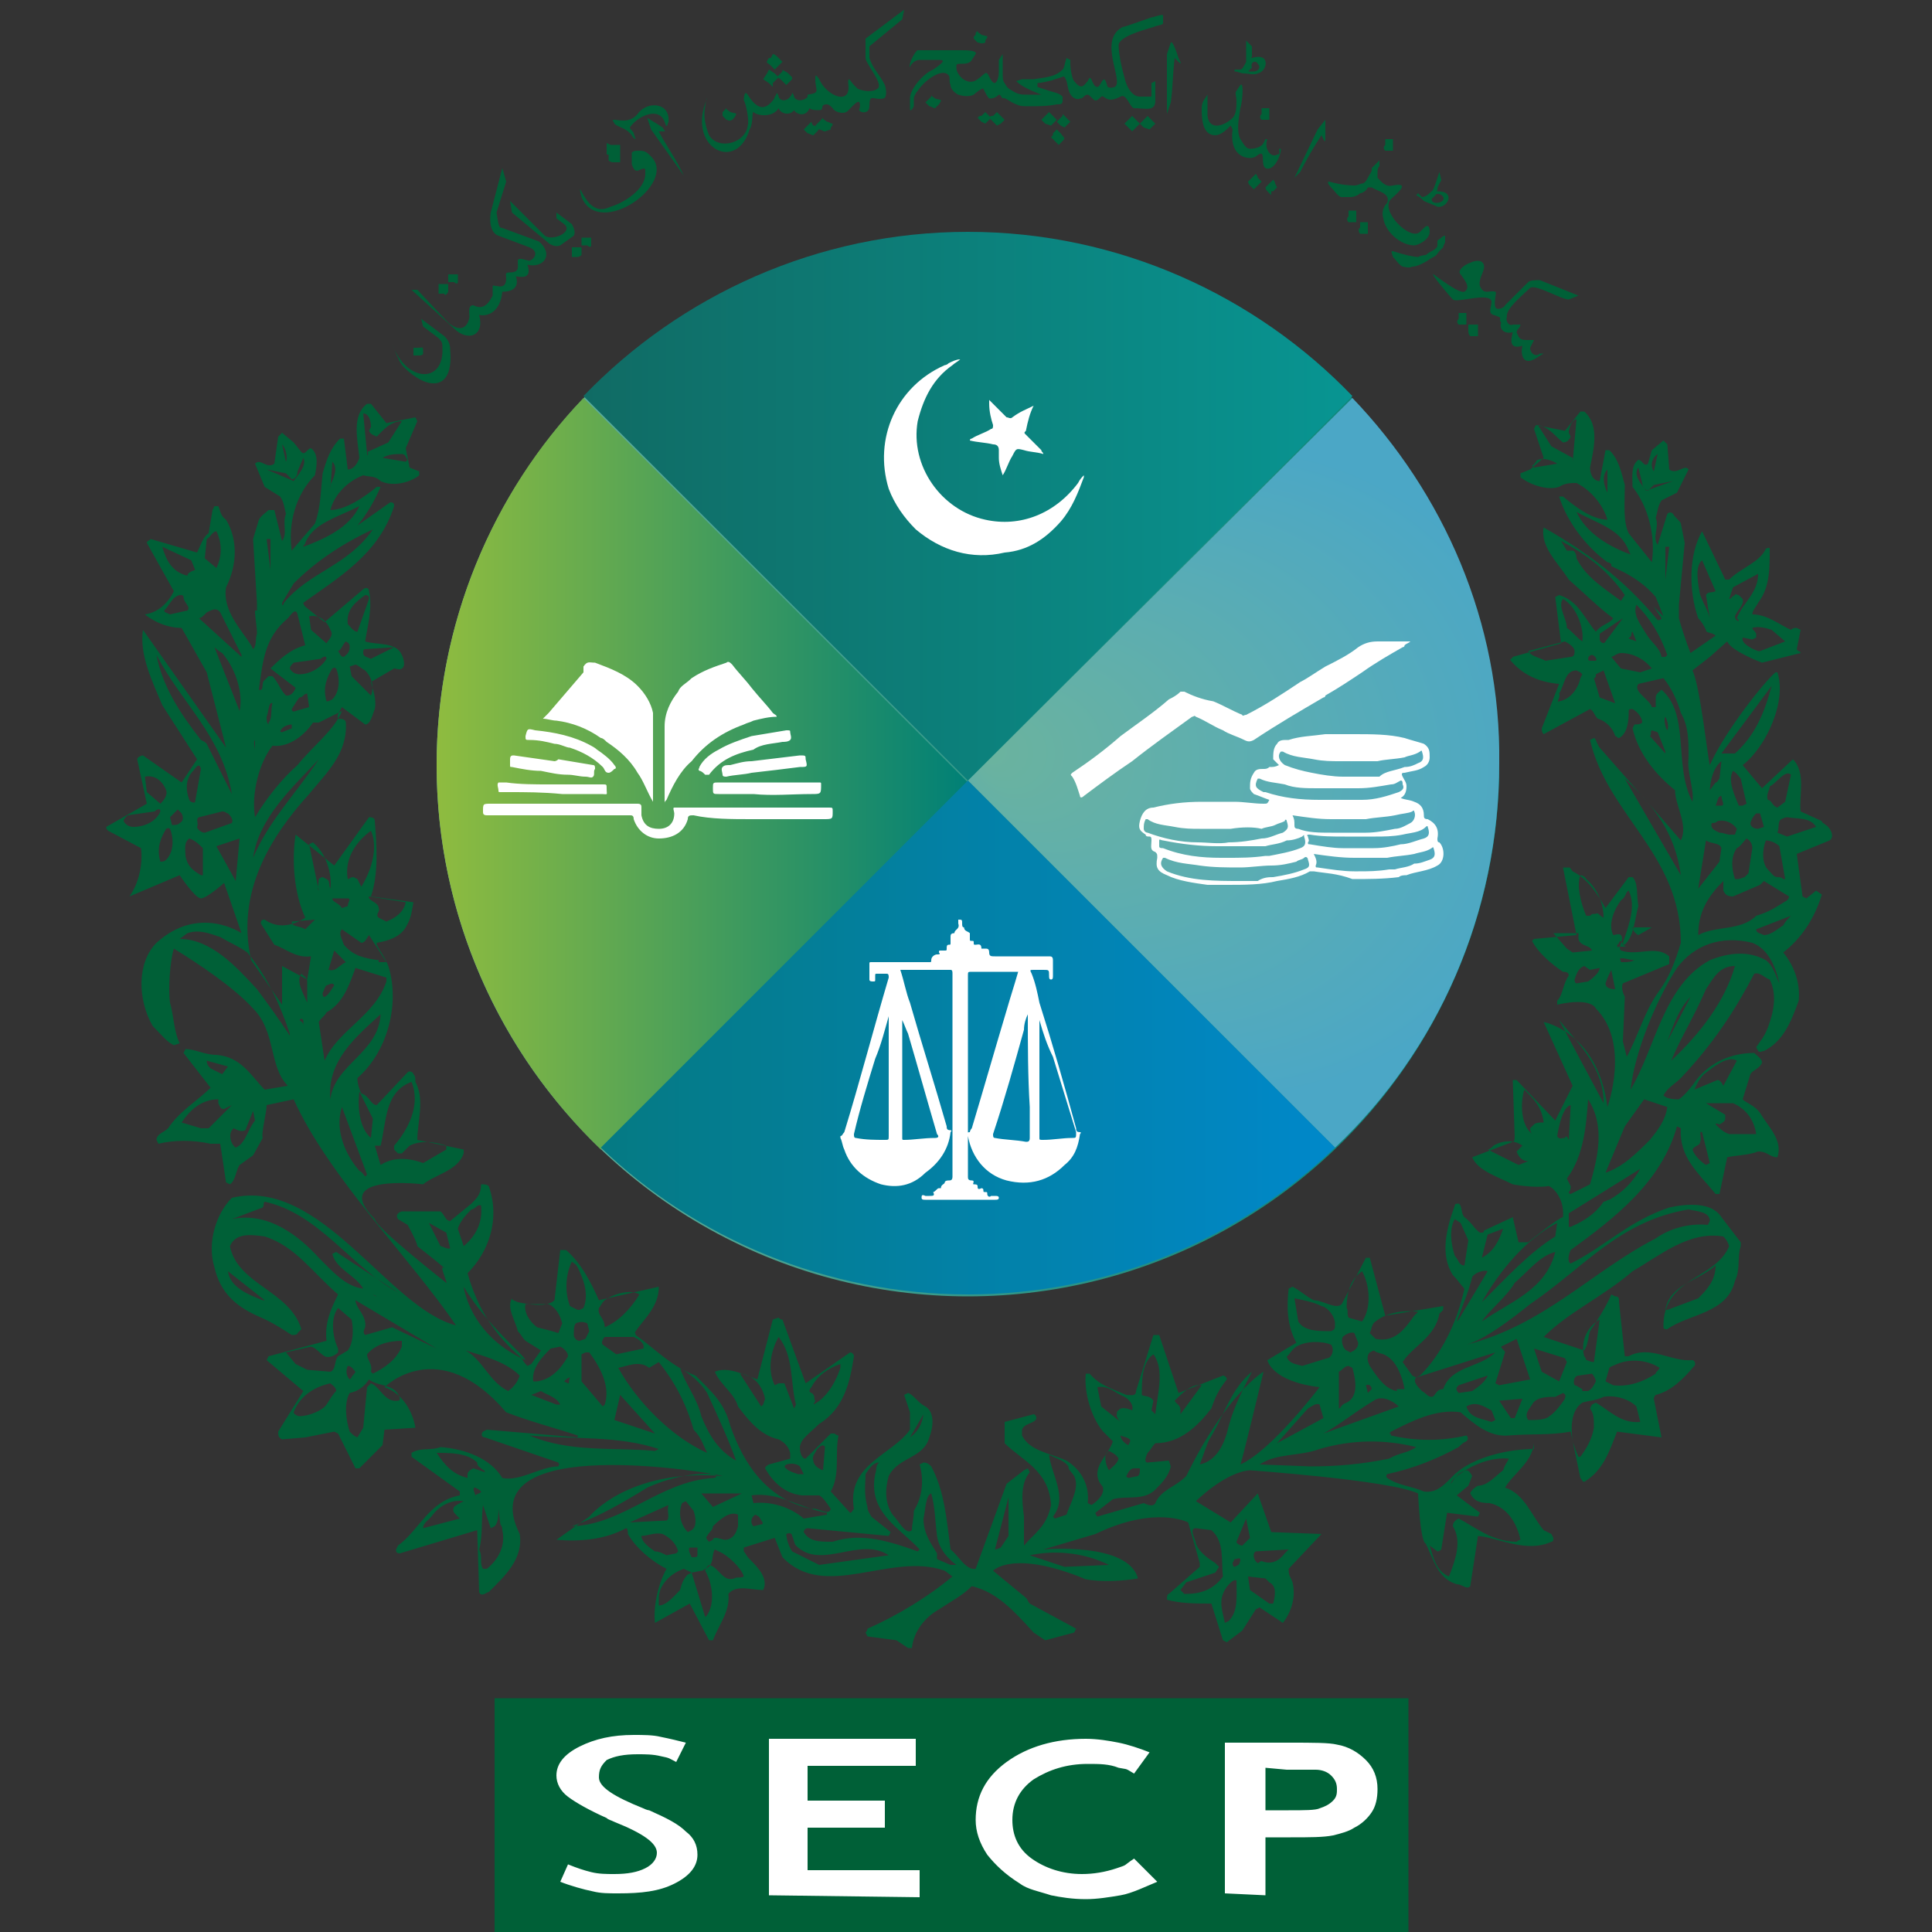 <?xml version="1.0" encoding="utf-8"?>
<!-- Generator: Adobe Illustrator 26.3.1, SVG Export Plug-In . SVG Version: 6.00 Build 0)  -->
<svg version="1.1" id="Layer_1" xmlns="http://www.w3.org/2000/svg" xmlns:xlink="http://www.w3.org/1999/xlink" x="0px" y="0px"
	 viewBox="0 0 100 100" style="enable-background:new 0 0 100 100;" xml:space="preserve">
<rect x="0" y="0" width="100" height="100" fill="#333333" stroke="none"/>
<style type="text/css">
	.st0{fill:#006037;}
	.st1{fill:url(#SVGID_1_);}
	.st2{fill:url(#SVGID_00000026145959561488025950000005643507656192182400_);}
	.st3{fill:url(#SVGID_00000124847457248979823810000007317271896656360862_);}
	.st4{fill:url(#SVGID_00000053530410406086449200000003416896109950901390_);}
	.st5{fill:url(#SVGID_00000130617793695015674360000010771061166363317141_);}
	.st6{fill:#FFFFFF;}
	.st7{fill-rule:evenodd;clip-rule:evenodd;fill:#006037;}
</style>
<g>
	<rect x="25.6" y="87.9" class="st0" width="47.3" height="12.1"/>
	<g>
		
			<linearGradient id="SVGID_1_" gradientUnits="userSpaceOnUse" x1="22.592" y1="62.428" x2="77.652" y2="62.428" gradientTransform="matrix(1 0 0 -1 0 102)">
			<stop  offset="0" style="stop-color:#6BB39E"/>
			<stop  offset="1" style="stop-color:#008076"/>
		</linearGradient>
		<circle class="st1" cx="50.1" cy="39.6" r="27.5"/>
		
			<radialGradient id="SVGID_00000157994015489919426890000002922977848269085063_" cx="63.887" cy="62.007" r="16.843" fx="50.883" fy="63.152" gradientTransform="matrix(1 0 0 -1 0 102)" gradientUnits="userSpaceOnUse">
			<stop  offset="0" style="stop-color:#6BB39E"/>
			<stop  offset="1" style="stop-color:#4BA7C6"/>
		</radialGradient>
		<path style="fill:url(#SVGID_00000157994015489919426890000002922977848269085063_);" d="M70,20.6L50.1,40.4l19,19
			c5.3-5,8.5-12.1,8.5-19.9C77.7,32.2,74.7,25.5,70,20.6z"/>
		
			<linearGradient id="SVGID_00000123431794930216591060000009625155131004222353_" gradientUnits="userSpaceOnUse" x1="70.022" y1="75.791" x2="30.222" y2="75.791" gradientTransform="matrix(1 0 0 -1 0 102)">
			<stop  offset="0" style="stop-color:#089592"/>
			<stop  offset="1" style="stop-color:#106B64"/>
		</linearGradient>
		<path style="fill:url(#SVGID_00000123431794930216591060000009625155131004222353_);" d="M50.1,40.4L70,20.5
			C65,15.3,57.9,12,50.1,12s-14.9,3.3-19.9,8.5L50.1,40.4z"/>
		
			<linearGradient id="SVGID_00000120537440255200889000000001011014378080340901_" gradientUnits="userSpaceOnUse" x1="22.592" y1="61.988" x2="50.122" y2="61.988" gradientTransform="matrix(1 0 0 -1 0 102)">
			<stop  offset="0" style="stop-color:#8FBC3F"/>
			<stop  offset="1" style="stop-color:#008076"/>
		</linearGradient>
		<path style="fill:url(#SVGID_00000120537440255200889000000001011014378080340901_);" d="M30.2,20.6c-4.7,4.9-7.6,11.7-7.6,19
			c0,7.8,3.3,14.9,8.5,19.9l19-19L30.2,20.6z"/>
		
			<linearGradient id="SVGID_00000070103195926533629220000015964971443824588478_" gradientUnits="userSpaceOnUse" x1="31.104" y1="48.261" x2="69.14" y2="48.261" gradientTransform="matrix(1 0 0 -1 0 102)">
			<stop  offset="0" style="stop-color:#057A83"/>
			<stop  offset="1" style="stop-color:#0088CA"/>
		</linearGradient>
		<path style="fill:url(#SVGID_00000070103195926533629220000015964971443824588478_);" d="M31.1,59.4c4.9,4.7,11.7,7.6,19,7.6
			s14.1-2.9,19-7.6l-19-19L31.1,59.4z"/>
		<path class="st6" d="M47.4,27.4c-0.6-0.6-1.1-1.3-1.4-2.1c-0.8-2.6,0.4-5.3,2.9-6.4c0,0,0.1,0,0.2-0.1c0.2-0.1,0.4-0.2,0.6-0.2
			c0,0,0,0,0,0c-0.1,0.1-0.3,0.2-0.4,0.3c-1,0.7-1.5,1.7-1.8,2.9c-0.4,2.3,1.2,4.6,3.5,5.1c1.8,0.4,3.6-0.3,4.8-1.9
			c0.1-0.2,0.2-0.3,0.3-0.4c0,0,0,0.1,0,0.1c-0.3,0.8-0.6,1.6-1.2,2.3c-0.8,0.9-1.7,1.5-2.9,1.6C50.3,29,48.7,28.5,47.4,27.4
			C47.4,27.4,47.4,27.5,47.4,27.4z M53.5,21c-0.4,0.2-0.7,0.3-1.1,0.6c-0.1,0.1-0.2,0-0.3,0c-0.3-0.3-0.6-0.6-0.9-0.9l0,0
			c0,0.1,0,0.1,0,0.2c0,0.4,0.1,0.8,0.2,1.1c0,0.1,0,0.2-0.1,0.2c-0.3,0.2-0.7,0.3-1,0.5c0,0-0.1,0-0.1,0.1c0.4,0.1,0.8,0.1,1.2,0.2
			c0.2,0,0.3,0.1,0.3,0.3c0,0.1,0,0.2,0,0.4c0,0.3,0.1,0.6,0.2,0.9c0.2-0.3,0.3-0.7,0.5-1c0.2-0.4,0.2-0.4,0.6-0.3
			c0.3,0.1,0.7,0.1,1,0.2c0-0.1-0.1-0.1-0.1-0.2c-0.3-0.3-0.5-0.5-0.8-0.8c-0.1-0.1-0.1-0.1,0-0.2C53.2,21.8,53.3,21.4,53.5,21
			C53.5,21,53.5,21,53.5,21z"/>
		<path class="st6" d="M45.6,61.3c-0.9-0.3-1.6-0.9-1.9-1.8c-0.1-0.2-0.1-0.4-0.2-0.6c0,0,0-0.1,0-0.1c0.1,0,0.1-0.1,0.2-0.2
			c0.8-2.6,1.5-5.3,2.3-8c0-0.1,0-0.2-0.1-0.2c-0.2,0-0.3,0-0.5,0c-0.1,0-0.1,0-0.1,0.1c0,0,0,0.1,0,0.2c0,0.1,0,0.1-0.1,0.1
			c-0.1,0-0.2,0-0.2-0.1c0-0.3,0-0.6,0-0.8c0-0.1,0-0.1,0.1-0.1c0.1,0,0.2,0,0.3,0c0.9,0,1.8,0,2.7,0c0.1,0,0.1,0,0.1-0.1
			c0-0.2,0.2-0.3,0.3-0.3c0.1,0,0.2,0,0.1-0.1c0-0.1,0-0.1,0.1-0.1c0.1,0,0.2,0,0.2,0c0.1,0,0.1,0,0.1-0.1c0-0.1,0-0.2,0.1-0.2
			c0.1,0,0.1,0,0.1-0.1c0-0.1,0-0.2,0-0.3c0-0.1,0-0.2,0.2-0.2h0c0-0.2,0.3-0.2,0.2-0.5c0,0,0-0.2,0-0.2c0.2,0,0.2,0,0.2,0.2
			c0,0.1,0,0.2,0.1,0.2c0,0.2,0.2,0.2,0.3,0.3c0,0.1,0,0.2,0,0.3c0,0.1,0,0.1,0.1,0.1s0.1,0,0.1,0.1c0,0.1,0,0.1,0.1,0.1
			c0.1,0,0.3-0.1,0.3,0.2c0,0,0.2,0,0.2,0c0.1,0,0.2,0,0.2,0.2c0,0.2,0.1,0.2,0.3,0.2c0.9,0,1.9,0,2.8,0c0.1,0,0.2,0,0.2,0.2
			c0,0.3,0,0.5,0,0.8c0,0.1,0,0.2-0.1,0.2c-0.1,0-0.1-0.1-0.1-0.2c0-0.3,0-0.3-0.3-0.3c-0.2,0-0.3,0-0.5,0s-0.2,0-0.1,0.2
			c0.2,0.5,0.3,1,0.4,1.5c0.7,2.2,1.3,4.3,1.9,6.5c0,0.1,0,0.2,0.2,0.2c0.1,0,0,0.1,0,0.1c-0.1,0.7-0.3,1.2-0.8,1.6
			c-0.8,0.8-1.8,1.1-3,0.8c-1.1-0.3-1.8-1.2-2-2.3c0-0.1-0.1-0.2,0.1-0.2c0,0,0-0.1,0.1-0.2c0.6-2,1.2-4.1,1.8-6.1
			c0.2-0.7,0.4-1.3,0.6-2c-0.2,0-0.4,0-0.6,0c-0.6,0-1.2,0-1.8,0c-0.2,0-0.2,0-0.2,0.2c0,0.7,0,1.3,0,2c0,1.5,0,3.1,0,4.6
			c0,1.3,0,2.5,0,3.8c0,0.1,0,0.2,0.2,0.2c0.2,0,0,0.2,0.1,0.2s0.2,0,0.2,0.1c0,0.1,0,0.2,0.2,0.1c0,0,0.1,0,0.1,0.1
			c0,0.1,0,0.1,0.1,0.1c0.1,0,0.1,0,0.1,0.1c0,0.1,0.1,0.2,0.2,0.1c0.1,0,0.1,0,0.2,0c0.1,0,0.2,0,0.2,0.1s-0.1,0.1-0.2,0.1
			c-0.8,0-1.6,0-2.5,0c-0.1,0-0.1,0-0.2,0c-0.3,0-0.6,0-0.9,0c-0.1,0-0.2,0-0.2-0.1s0-0.2,0.2-0.1c0,0,0.1,0,0.2,0
			c0.2,0,0.3,0,0.2-0.2l0,0c0.1,0,0.2-0.2,0.3-0.2h0.1c0-0.2,0.2-0.2,0.2-0.3c0,0,0-0.1,0.2-0.1c0.1,0,0.2,0,0.2-0.2
			c0-1.6,0-3.3,0-4.9c0-1.1,0-2.1,0-3.2c0-0.8,0-1.6,0-2.4c0-0.1,0-0.2-0.1-0.2c-0.9,0-1.8,0-2.6,0c0.2,0.6,0.3,1.2,0.5,1.7
			c0.6,2.1,1.3,4.3,1.9,6.4c0,0.1,0,0.2,0.2,0.2c0.1,0,0,0.1,0,0.1c-0.1,0.9-0.6,1.6-1.3,2.1C47.2,61.4,46.4,61.5,45.6,61.3z
			 M53.2,52.5L53.2,52.5C53.1,52.7,53,53,53,53.3c-0.5,1.8-1,3.6-1.6,5.4c0,0.1,0,0.2,0.1,0.2c0.5,0.1,1.1,0.1,1.6,0.2
			c0.1,0,0.2,0,0.2-0.2c0-0.5,0-1.1,0-1.6C53.2,55.7,53.2,54.1,53.2,52.5z M46.1,52.5L46.1,52.5c0,0,0,0.1-0.1,0.1
			c-0.2,0.7-0.4,1.5-0.7,2.2c-0.4,1.3-0.8,2.6-1.1,3.9c0,0.1,0,0.2,0.1,0.2c0.5,0.1,1,0.1,1.5,0.1c0.2,0,0.2,0,0.2-0.2
			c0-2.1,0-4.1,0-6.2C46.1,52.6,46.1,52.5,46.1,52.5z M46.7,52.8L46.7,52.8C46.7,52.8,46.7,52.8,46.7,52.8c0,2,0,4,0,6
			c0,0,0,0,0,0.1c0,0.1,0,0.1,0.1,0.1c0.5,0,1-0.1,1.6-0.1c0.2,0,0.2-0.1,0.1-0.2c-0.5-1.7-1-3.5-1.5-5.2
			C46.9,53.3,46.8,53,46.7,52.8z M53.8,52.8L53.8,52.8c0,2,0,4.1,0,6.1c0,0.1,0,0.1,0.2,0.1c0.5,0,1-0.1,1.5-0.1
			c0.2,0,0.2,0,0.2-0.3c-0.4-1.3-0.8-2.6-1.2-3.9C54.2,54.1,54,53.5,53.8,52.8z"/>
		<path class="st6" d="M68,45.1c0,0-0.1,0-0.2,0c-0.5,0.3-1.1,0.4-1.7,0.5c-0.8,0.2-1.7,0.2-2.6,0.2c-0.3,0-0.7,0-1,0
			c-0.7-0.1-1.5-0.2-2.1-0.5c-0.5-0.2-0.6-0.4-0.5-0.9c0-0.2,0-0.2-0.1-0.3c-0.3-0.1-0.2-0.3-0.2-0.6c0-0.1,0-0.2-0.1-0.2
			c-0.1,0-0.2,0-0.2-0.1c-0.3-0.2-0.4-0.3-0.3-0.7c0.1-0.4,0.3-0.7,0.7-0.7c0.8-0.2,1.6-0.3,2.5-0.3c0.3,0,0.7,0,1,0
			c0.2,0,0.5,0,0.7,0c0.5,0,1,0.1,1.5,0.1c0.2,0,0.2,0,0.3-0.2c-0.3-0.1-0.5-0.2-0.8-0.3c-0.1-0.1-0.2-0.2-0.2-0.3
			c0-0.3,0-0.5,0.2-0.8c0.1-0.2,0.3-0.2,0.5-0.2c0.1,0,0.2,0,0.3-0.1c0.2,0,0.3,0,0.5-0.1c-0.1-0.1-0.2-0.2-0.3-0.3
			c0-0.3,0-0.6,0.2-0.8c0.1-0.2,0.3-0.2,0.5-0.2c0,0,0.1,0,0.1,0c0.6-0.2,1.2-0.2,1.9-0.3c0.1,0,0.2,0,0.2,0c0.5,0,0.9,0,1.3,0
			c0.9,0,1.8,0,2.6,0.2c0.3,0.1,0.7,0.2,1,0.3c0.3,0.2,0.3,0.4,0.3,0.7c0,0.2-0.1,0.4-0.3,0.5c-0.3,0.2-0.6,0.2-1,0.3
			c-0.1,0-0.2,0-0.1,0.2c0.1,0.2,0.2,0.3,0.2,0.5c0,0.3-0.1,0.5-0.3,0.6c0.2,0.1,0.5,0.1,0.7,0.2c0.3,0.1,0.5,0.3,0.5,0.7
			c0,0.1,0,0.2,0.2,0.2c0.4,0.2,0.6,0.5,0.5,1c0,0.1,0,0.2,0.1,0.2c0.3,0.3,0.3,1-0.1,1.2c-0.5,0.3-1.1,0.3-1.6,0.5
			c-0.1,0-0.3,0-0.4,0.1c-0.8,0.1-1.6,0.1-2.4,0.1C69.2,45.2,68.6,45.2,68,45.1z M73.2,44.7c0.3,0,0.5-0.1,0.8-0.2s0.3-0.3,0.2-0.6
			c0,0,0-0.1-0.1,0c-0.3,0.2-0.6,0.2-0.9,0.3c-0.5,0.1-0.9,0.1-1.4,0.2c-0.6,0-1.2,0-1.7,0c-0.7,0-1.4-0.1-2.1-0.2
			c0.1,0.2,0.2,0.4,0.1,0.6c0,0.1,0,0.1,0.1,0.1c0.7,0.1,1.3,0.2,1.9,0.2c0,0,0.1,0,0.2,0c0.5,0,1,0,1.6-0.1c0.1,0,0.2,0,0.3,0
			C72.5,44.9,72.9,44.9,73.2,44.7z M72.7,39.7c0.3,0,0.5-0.1,0.7-0.2c0.3-0.1,0.3-0.3,0.2-0.6c0,0,0-0.1-0.1,0
			c-0.3,0.2-0.6,0.2-0.8,0.3c-0.5,0.1-1,0.1-1.4,0.2c-0.7,0-1.3,0-1.9,0c-0.5,0-0.9,0-1.4-0.1c-0.5-0.1-1.1-0.1-1.6-0.4
			c0,0-0.1,0-0.1,0c-0.2,0.2-0.1,0.5,0.2,0.7c0.5,0.2,0.9,0.3,1.4,0.4c0.5,0.1,1.1,0.2,1.6,0.2c0.7,0,1.3,0,1.9,0
			C71.7,39.9,72.2,39.9,72.7,39.7z M72.6,43.2c-0.5,0.1-1,0.1-1.4,0.1c-0.5,0-1,0-1.6,0c-0.6,0-1.2,0-1.8-0.1c-0.1,0-0.2,0-0.1,0.1
			c0,0.1,0.1,0.2,0,0.3c0,0.1,0,0.1,0.1,0.1c0.6,0.1,1.2,0.2,1.7,0.2c0.5,0,1,0,1.5,0c0,0,0.1,0,0.1,0c0.5,0,1-0.1,1.4-0.2
			c0.4,0,0.8-0.2,1.2-0.3c0.3-0.1,0.3-0.3,0.2-0.6c0,0,0-0.1-0.1,0C73.5,43.1,73,43.1,72.6,43.2z M72.2,42.2c-0.5,0.1-1,0.1-1.5,0.2
			c-0.6,0-1.2,0-1.8,0c-0.7,0-1.3-0.1-2-0.2c0.1,0.2,0.1,0.3,0.1,0.5c0,0.1,0,0.2,0.2,0.2c0.5,0.2,1.1,0.2,1.7,0.2
			c0.6,0,1.2,0,1.8,0c0.5,0,1-0.1,1.5-0.2c0.3,0,0.6-0.2,0.8-0.3c0.2-0.1,0.3-0.4,0.2-0.6c0,0,0-0.1-0.1,0
			C72.9,42.1,72.6,42.1,72.2,42.2z M65.9,45.4c0.6-0.1,1.1-0.2,1.6-0.4c0.3-0.1,0.3-0.2,0.2-0.5c0-0.1-0.1-0.2-0.2-0.1
			c-0.1,0.1-0.3,0.1-0.4,0.2c-0.4,0.1-0.8,0.2-1.3,0.2c-0.5,0-1.1,0.1-1.6,0.1c-0.7,0-1.4,0-2.1-0.1c-0.6-0.1-1.2-0.1-1.8-0.4
			c0,0-0.1,0-0.1,0c-0.2,0.3-0.1,0.5,0.2,0.7c1.2,0.5,2.5,0.5,3.8,0.5c0.3,0,0.6,0,0.9,0C65.4,45.4,65.7,45.4,65.9,45.4z M63.7,42.9
			c-0.5,0-1.1,0-1.6,0c-0.4,0-0.8,0-1.3-0.1c-0.5-0.1-1-0.1-1.4-0.4c0,0,0,0-0.1,0c-0.1,0.2-0.1,0.3-0.1,0.5c0,0.1,0.1,0.2,0.2,0.2
			c0.8,0.3,1.7,0.5,2.6,0.5c0.5,0,1.1,0.1,1.6,0c0.6,0,1.2-0.1,1.7-0.2c0.4,0,0.7-0.2,1.1-0.3c0.3-0.2,0.3-0.3,0.2-0.6
			c0-0.1-0.1-0.1-0.1,0c-0.2,0.1-0.3,0.1-0.5,0.2c-0.2,0.1-0.5,0.1-0.7,0.2C64.9,42.8,64.3,42.8,63.7,42.9z M70.3,40.8
			c-0.1,0-0.2,0-0.3,0c-0.6,0-1.2,0-1.8,0c-0.6,0-1.2,0-1.7-0.2c-0.5-0.1-0.9-0.1-1.3-0.3c-0.1,0-0.1,0-0.1,0
			c-0.2,0.4-0.1,0.5,0.3,0.7c0,0,0,0,0.1,0c0.9,0.3,1.8,0.4,2.8,0.4c0.6,0,1.2,0,1.8,0c0.2,0,0.3,0,0.4,0c0.7,0,1.3-0.2,1.9-0.4
			c0.2-0.1,0.3-0.2,0.2-0.4c0-0.1,0-0.2-0.1-0.2c-0.2,0.1-0.3,0.2-0.5,0.2C71.4,40.7,70.9,40.8,70.3,40.8z M65.5,43.8
			c-0.3,0-0.7,0-1,0c-0.4,0-0.9,0-1.3,0c-0.1,0-0.2,0-0.2,0c-0.9,0-1.8-0.1-2.8-0.3c-0.1,0-0.2-0.1-0.2,0c0,0.1,0,0.2,0,0.3
			s0.1,0.1,0.2,0.1c1,0.4,2,0.5,3,0.5c0.1,0,0.2,0,0.3,0c0.7,0,1.3,0,2-0.1c0.1,0,0.1,0,0.2,0c0.5-0.1,1.1-0.2,1.6-0.4
			c0.3-0.1,0.3-0.3,0.2-0.6c0-0.1,0-0.1-0.1,0c-0.2,0.1-0.5,0.2-0.8,0.2C66.2,43.7,65.8,43.7,65.5,43.8z M61.3,35.8
			c-0.1,0-0.2,0-0.2,0c-0.2,0.2-0.4,0.3-0.6,0.4c-0.8,0.7-1.7,1.3-2.5,1.9c-0.8,0.7-1.6,1.3-2.5,1.9c-0.1,0.1-0.1,0.1,0,0.2
			c0.2,0.3,0.3,0.7,0.4,1c0,0.1,0.1,0.1,0.2,0c0.8-0.6,1.6-1.2,2.5-1.8c1-0.8,2-1.5,3.1-2.3c0.1,0,0.1-0.1,0.2,0
			c0.5,0.2,0.9,0.5,1.4,0.7c0.3,0.2,0.7,0.3,1.1,0.5c0.2,0.1,0.3,0.1,0.5,0c1.2-0.8,2.4-1.5,3.6-2.2c0,0,0.1,0,0.1-0.1
			c0.7-0.4,1.3-0.8,1.9-1.2c0.7-0.5,1.4-0.9,2.1-1.3c0,0,0.1,0,0.1-0.1c0.1-0.1,0.2-0.1,0.3-0.2c-0.2,0-0.3,0-0.4,0
			c-0.5,0-0.9,0-1.3,0c-0.4,0-0.7,0.1-1,0.3c-0.5,0.4-1.1,0.7-1.7,1c-0.5,0.3-0.9,0.6-1.3,0.8c-0.9,0.6-1.8,1.2-2.8,1.7
			c-0.1,0-0.2,0.1-0.2,0c-0.5-0.2-1-0.5-1.5-0.7C62.2,36.2,61.7,36,61.3,35.8z"/>
		<path class="st6" d="M30.2,34.5c0.2-0.3,0.3-0.2,0.6-0.2c0.8,0.3,1.6,0.6,2.2,1.2c0.4,0.4,0.7,0.9,0.8,1.4c0,0.2,0,0.3,0,0.5
			c0,1.4,0,2.7,0,4.1h0c-0.3-0.5-0.5-1.1-0.8-1.5c-0.4-0.7-1-1.2-1.6-1.6c-0.1-0.1-0.2-0.2-0.3-0.2c-0.7-0.5-1.5-0.8-2.3-0.9
			c-0.2,0-0.5-0.1-0.7-0.1c0.1-0.1,0.2-0.2,0.3-0.3c0.6-0.7,1.2-1.4,1.8-2.1C30.2,34.6,30.2,34.6,30.2,34.5z M38.9,42.4
			c1.2,0,2.5,0,3.7,0c0.5,0,0.5,0,0.5-0.4c0-0.2,0-0.2-0.2-0.2c-0.8,0-1.7,0-2.6,0c-0.5,0-0.9,0-1.4,0c-0.4,0-0.8,0-1.2,0
			c-0.7,0-1.3,0-2,0c-0.1,0-0.3,0-0.4,0c-0.1,0-0.3,0-0.4,0c-0.1,0,0,0.2,0,0.3c0,0.5-0.3,0.8-0.8,0.8s-0.8-0.2-0.9-0.7
			c0-0.1,0-0.3,0-0.4c0-0.1,0-0.2-0.2-0.2c-0.8,0-1.5,0-2.3,0c-0.6,0-1.2,0-1.8,0c-0.1,0-0.2,0-0.2,0c-1.1,0-2.2,0-3.3,0
			c-0.4,0-0.4,0-0.4,0.4c0,0.1,0,0.2,0.2,0.2c1,0,2.1,0,3.1,0c0.7,0,1.3,0,2,0c0.8,0,1.5,0,2.3,0c0.1,0,0.2,0,0.2,0.2
			c0.2,0.6,0.7,1,1.3,1c0.7,0,1.3-0.3,1.5-1c0-0.2,0.1-0.2,0.3-0.2C36.8,42.4,37.9,42.4,38.9,42.4z M28.4,40.6c-0.7,0-1.5,0-2.2-0.1
			c-0.2,0-0.3,0-0.4,0c-0.1,0.1,0,0.3,0,0.4v0c0,0.1,0,0.1,0.1,0.1c0.2,0,0.3,0,0.4,0c0.9,0,1.8,0,2.8,0.1c0.7,0,1.3,0,2,0
			c0.4,0,0.3,0.1,0.3-0.3c0-0.2,0-0.2-0.2-0.2c-0.6,0-1.2,0-1.8,0C29,40.6,28.7,40.6,28.4,40.6z M30.6,38.6
			c-0.9-0.5-1.9-0.7-2.9-0.8c-0.4-0.1-0.4-0.1-0.5,0.3c0,0.2,0,0.2,0.2,0.2c0.5,0,0.9,0.1,1.3,0.2c0.3,0,0.6,0.2,0.8,0.2
			c0.6,0.2,1.2,0.5,1.7,1c0.1,0.1,0.1,0.3,0.3,0.3c0.1,0,0.2-0.1,0.3-0.2c0.1,0,0.1-0.1,0-0.2c-0.2-0.3-0.6-0.6-0.9-0.8
			C30.9,38.8,30.8,38.7,30.6,38.6z M28.7,39.4c-0.7-0.1-1.4-0.2-2.1-0.3c-0.1,0-0.2,0-0.2,0.2c0,0.1,0,0.2,0,0.3
			c0,0.1,0,0.1,0.1,0.1c0.5,0.1,1,0.2,1.5,0.2c0.5,0.1,0.9,0.2,1.4,0.2c0.3,0,0.6,0.1,0.9,0.1c0.2,0,0.3,0.1,0.4,0
			c0.1-0.1,0-0.3,0.1-0.4c0-0.1,0-0.2-0.1-0.2c-0.6-0.1-1.2-0.2-1.8-0.3C28.8,39.4,28.7,39.4,28.7,39.4z M35.1,35.8
			c-0.4,0.5-0.7,1.1-0.7,1.8c0,1.2,0,2.3,0,3.5c0,0.2,0,0.3,0,0.5c0-0.1,0-0.1,0.1-0.2c0.3-0.7,0.7-1.5,1.3-2
			c0.7-0.9,1.6-1.5,2.7-1.9c0.2-0.1,0.3-0.1,0.5-0.2c0.4-0.1,0.8-0.2,1.2-0.2c0-0.1-0.1-0.1-0.2-0.2c-0.3-0.4-0.7-0.8-1.1-1.3
			c-0.3-0.4-0.7-0.8-1-1.2c-0.1-0.1-0.2-0.2-0.3-0.1c-0.6,0.2-1.2,0.4-1.8,0.8C35.5,35.4,35.2,35.5,35.1,35.8z M42,41.1
			c0.5,0,0.5,0,0.5-0.5c0-0.1,0-0.1-0.1-0.1c-0.5,0-1,0-1.4,0c-0.7,0-1.3,0-2,0c-0.6,0-1.2,0-1.8,0c-0.3,0-0.3,0-0.3,0.3
			c0,0.3,0,0.3,0.3,0.3c0.6,0,1.2,0,1.8,0C40,41.2,41,41.1,42,41.1z M40.5,38.4c0.1,0,0.3,0,0.4-0.1c0.1-0.1,0-0.3,0-0.4v0
			c0-0.1,0-0.1-0.2-0.1c-0.6,0.1-1.2,0.2-1.8,0.3c-0.6,0.2-1.2,0.4-1.7,0.7c-0.4,0.2-0.8,0.5-1,0.9c0,0.1-0.1,0.1,0,0.2
			c0.1,0,0.2,0.1,0.3,0.2c0,0,0.1,0,0.2,0c0.6-0.8,1.4-1.1,2.3-1.3C39.4,38.5,40,38.5,40.5,38.4z M41.4,39.7c0.4,0,0.4,0,0.3-0.4
			c0-0.2,0-0.2-0.3-0.2c-0.8,0.1-1.7,0.2-2.5,0.3c-0.4,0-0.7,0.1-1.1,0.2c-0.2,0-0.3,0-0.4,0.1c-0.1,0.1,0,0.3,0,0.4
			c0,0.1,0.1,0.1,0.2,0.1c0.4-0.1,0.9-0.1,1.3-0.2C39.8,39.9,40.6,39.8,41.4,39.7z"/>
	</g>
	<path class="st7" d="M24,66.6L24,66.6c0,0,0.3,2.5,3.2,3.8C27.1,70.1,25.2,68.6,24,66.6 M85.6,24.4L85.6,24.4
		c-0.2-0.3-0.1-0.7,0.2-0.9L85.6,24.4z M81.4,23.9L81.4,23.9c0,0.1,0-0.2,0-0.2l-1.1-0.6L79.6,22c0.6,0.1,0.9,0.6,1.3,0.9
		c0.2,0,0.3-0.1,0.4-0.3l-0.1-0.2c0-0.3,0.2-0.7,0.4-0.7L81.4,23.9z M79.4,24.2L79.4,24.2l-0.1-0.1c0.2-0.1,0.2-0.3,0.3-0.3
		c0.3-0.1,0.7,0,1,0.2L79.4,24.2z M85.2,25.4L85.2,25.4c-0.2-0.3-0.7-0.8-0.4-1.2L85,25c0,0.2,0.2,0.4,0.3,0.4l0.3-0.3l1-0.2
		L85.2,25.4z M83.2,25.7L83.2,25.7L83.2,25.7l0-0.2c-0.2-0.4-0.3-0.9,0-1.2L83.2,25.7z M84.4,28.7L84.4,28.7
		c-1.1-0.4-2.3-1.1-2.8-2.2c1.1,0.6,2.3,0.9,2.7,2L84.4,28.7z M86.2,30L86.2,30L86.2,30v-1.7l0.2,0L86.2,30z M14.8,23.9L14.8,23.9
		L14.6,23C14.8,23.2,14.9,23.7,14.8,23.9z M19,23.5L19,23.5l-0.2-2.1c0.3,0,0.4,0.4,0.4,0.7l-0.1,0.2c0.1,0.2,0.2,0.2,0.4,0.3
		c0.3-0.3,0.7-0.8,1.3-0.8l-0.7,1.1l-1.1,0.5C19.1,23.4,19,23.7,19,23.5z M21,23.9L21,23.9l-1.2-0.2c0.3-0.2,0.7-0.2,1-0.2
		c0.2,0,0.2,0.2,0.3,0.3L21,23.9z M15.2,24.9L15.2,24.9l-1.4-0.6l1,0.2l0.3,0.3c0.2,0,0.3-0.2,0.3-0.4l0.3-0.7
		C15.9,24.1,15.4,24.6,15.2,24.9z M17.1,25.3L17.1,25.3l0.1-1.4c0.3,0.3,0.1,0.8-0.1,1.2L17.1,25.3L17.1,25.3z M15.7,28.3L15.7,28.3
		c0-0.1,0.1-0.1,0.1-0.2c0.4-1,1.6-1.3,2.8-1.9C18.1,27.3,16.8,27.9,15.7,28.3z M14,29.5L14,29.5l-0.2-1.6l0.2,0L14,29.5L14,29.5z
		 M11.2,29.4L11.2,29.4l-0.6-0.5l0.1-1c0.2-0.1,0.3-0.4,0.5-0.4C11.5,28.1,11.5,28.8,11.2,29.4z M9.7,29.8L9.7,29.8L9.7,29.8
		c-0.8-0.2-1.1-0.8-1.3-1.5L9.9,29l0.2,0.5C9.8,29.6,9.7,29.7,9.7,29.8z M88.5,32L88.5,32L88.5,32c-0.1-0.4-0.3-0.7-0.5-1.2
		c-0.1-0.5-0.3-1.5,0.1-1.8l0.7,1.6c-0.2,0.1-0.4,0-0.5,0.2L88.5,32z M90,32.1L90,32.1c0,0.1-0.2,0-0.2-0.2c0.1-0.3,0.5-0.6,0.4-0.9
		L90,30.8c-0.1,0-0.2-0.1-0.2,0c-0.2,0.1-0.2,0.2-0.3,0.2l0.2-0.6l1.3-0.7c0,1-0.8,1.5-1.1,2.3L90,32.1z M83.9,31.1L83.9,31.1
		c-0.8-0.6-1.8-1.2-2.3-2.2c0-0.2-0.1-0.4-0.2-0.4c-0.1,0-0.2,0-0.3,0L80.8,28c1.3,0.7,2.4,1.5,3.3,2.8L83.9,31.1z M14.7,31.2
		L14.7,31.2c-0.1,0.3-0.1,0-0.1,0l0.6-1c1.2-1.2,2.6-2.1,4.1-2.8C18,29.3,16,29.6,14.7,31.2z M8.8,31.8L8.8,31.8L8.8,31.8
		c-0.2-0.1-0.3-0.1-0.3-0.2c0.3-0.3,0.4-0.7,0.8-0.8c0.1,0,0.2,0,0.2,0.1c0,0.3,0.4,0.5,0.2,0.7L8.8,31.8z M86.2,32.3L86.2,32.3
		L86,31.7L86.2,32.3z M91.1,33.7L91.1,33.7l-0.1,0c-0.3-0.1-0.9-0.4-0.8-0.7l0.5,0.1l0.2-0.1c0-0.1,0-0.2,0-0.2
		c-0.1-0.2-0.2-0.2-0.2-0.3c0.3-0.1,0.7,0,1,0.1l0.7,0.6L91.1,33.7z M18.5,32.7L18.5,32.7c-0.2,0-0.4-0.3-0.5-0.4
		c-0.1-0.8,0.5-1.2,0.9-1.5c0.2,0,0.2,0.1,0.2,0.2L18.5,32.7z M84.7,33.2L84.7,33.2c-0.2-0.1-0.4-0.1-0.4-0.2c0.2,0,0.1-0.3,0.2-0.3
		L84.7,33.2z M81.9,33.2L81.9,33.2L81.9,33.2c-0.3-0.2-0.5-0.5-0.8-0.7c0-0.5-0.5-1.1-0.2-1.5C81.6,31.4,82,32.5,81.9,33.2z
		 M83.1,33.2L83.1,33.2c-0.1,0.2-0.3,0-0.3-0.1v-0.3L84,32L83.1,33.2z M8.3,41.6L8.3,41.6L8.3,41.6L7.6,41l-0.1-0.8
		c0.5-0.1,0.9,0.2,1.1,0.7C8.7,41.2,8.4,41.5,8.3,41.6z M6.9,42.8L6.9,42.8c-0.2,0-0.4-0.1-0.5-0.3c0-0.1,0.1-0.2,0.2-0.3l1.4-0.2
		c0.1-0.1,0.3-0.2,0.3,0C8.1,42.5,7.5,42.8,6.9,42.8z M8.3,44.6L8.3,44.6L8.3,44.6c-0.2-0.7,0-1.2,0.3-1.7c0.2-0.1,0.1,0,0.2,0
		c0.2,0.5,0.2,1.2-0.2,1.6C8.5,44.6,8.4,44.6,8.3,44.6z M16.9,33.3L16.9,33.3L16.9,33.3l-0.8-0.7L16,31.9c0.5-0.1,0.9,0.2,1.1,0.7
		C17.3,32.9,17,33.1,16.9,33.3z M86.2,34L86.2,34L86,34c-0.1-0.5-0.5-0.7-0.8-1.2c-0.3-0.5-0.7-1-0.5-1.5c0.7,0.7,1.2,1.5,1.6,2.6
		L86.2,34z M17.8,34L17.8,34L17.8,34c-0.2,0-0.2-0.2-0.3-0.3c0.2-0.1,0.2-0.3,0.4-0.5c0.2,0.1,0.2,0.2,0.2,0.3
		C18.1,33.8,17.9,33.9,17.8,34z M12.5,33.9L12.5,33.9l0,0.1l-2.2-2c0.1,0,0.2-0.1,0.4-0.3c0.2-0.1,0.5-0.3,0.7,0L12.5,33.9z
		 M19.2,34.1L19.2,34.1c-0.2-0.1-0.4-0.1-0.4-0.3c0-0.1,0-0.2,0.1-0.2l1.5-0.1L19.2,34.1z M82.3,34.2L82.3,34.2
		c-0.1,0-0.1-0.1-0.1-0.1c0-0.1,0.1-0.2,0.2-0.2c0.1,0,0.3,0.2,0.2,0.3C82.6,34.2,82.3,34.2,82.3,34.2z M80,34.2L80,34.2
		c-0.4-0.2-0.7-0.2-0.9-0.5l1.9-0.5c0.2,0.1,0.5,0.3,0.5,0.5c0,0.1,0,0.3-0.2,0.3L80,34.2z M84.9,34.8L84.9,34.8l-1-0.2L83.4,34
		c0.1,0,0.3-0.2,0.5-0.2c0.6,0,1.2,0.3,1.6,0.8L84.9,34.8z M15.5,34.9L15.5,34.9c-0.2,0-0.4-0.1-0.5-0.3c0-0.1,0.1-0.2,0.2-0.3
		l1.4-0.2c0.1-0.1,0.3-0.2,0.3,0C16.6,34.6,16,34.9,15.5,34.9z M19.2,36L19.2,36l-1-1l-0.1-0.5l0.3-0.1c0.1,0,0.3,0.2,0.5,0.3
		C19.2,35,19.4,35.5,19.2,36L19.2,36z M14.9,36L14.9,36l-0.1,0c-0.3-0.3-0.4-0.7-0.7-1h-0.2l-0.2,0.2c-0.2,0.1,0,0.6-0.3,0.5
		c0.2-1.5,0.3-2.7,1.5-3.7c0.1-0.1,0.4-0.6,0.5-0.2l0.4,1.6c-0.8,0.2-1.4,0.8-1.8,1.2l1.3,1C15.2,35.9,15,36,14.9,36z M80.7,36.3
		L80.7,36.3c-0.2,0.1,0.1-0.2,0-0.4c0.3-0.5,0.3-1.2,0.9-1.2l0.2,0.1c0.1,0.1,0,0,0.1,0.1l-0.1,0.2C81.7,35.6,81.3,36.2,80.7,36.3z
		 M16.9,36.3L16.9,36.3L16.9,36.3c-0.2-0.7,0-1.2,0.3-1.7c0.2-0.1,0.1,0,0.2,0c0.2,0.5,0.2,1.2-0.2,1.6C17,36.3,17,36.3,16.9,36.3z
		 M83.6,36.4L83.6,36.4L83.6,36.4l-0.8-0.3l-0.3-1c0.1,0,0.1-0.1,0.1-0.2l0.4-0.2L83.6,36.4z M15.3,36.8L15.3,36.8
		c-0.2,0.1-0.2-0.1-0.2-0.1c0.2-0.3,0.3-0.5,0.4-0.6c0.2,0,0.2-0.2,0.4-0.2l0.1,0.7L15.3,36.8z M12.4,36.8L12.4,36.8L12.4,36.8
		l-1.3-3.3c0,0,0.2,0.2,0.4,0.3C12.2,34.6,12.6,35.9,12.4,36.8z M13.9,37.4L13.9,37.4l0,0.1c-0.1-0.1-0.1-0.2-0.1-0.4
		c0.1-0.2,0.1-0.8,0.3-0.7C14,36.8,14.1,37.2,13.9,37.4z M86.3,37.8L86.3,37.8c-0.1-0.1-0.2-0.6-0.1-0.7
		C86.3,37.3,86.4,37.6,86.3,37.8z M14.6,37.9L14.6,37.9c-0.2,0,0-0.2,0-0.2c0.1-0.1,0.3-0.2,0.5-0.2c0,0.1,0,0.2,0,0.2L14.6,37.9z
		 M13.2,38.8L13.2,38.8c0-0.1-0.1-0.4,0-0.5C13.2,38.5,13.2,38.6,13.2,38.8z M89.2,39L89.2,39l-0.1,0l2.6-3.5
		c-0.4,1.5-0.9,2.6-1.9,3.5L89.2,39z M86.2,38.9L86.2,38.9V39l-0.8-0.9c0.1-0.1,0-0.2,0.1-0.3l0.3,0.1L86.2,38.9z M88.5,40.9
		L88.5,40.9l0,0.1c0-0.6,0.2-1.3,0.6-1.6L89,40.3c-0.1,0.1-0.1,0.2-0.2,0.2L88.5,40.9z M12,41.1L12,41.1L12,41.1l-1.3-2.6
		c-0.1-0.1-0.1-0.1-0.3-0.2c-1.1-1.4-2-2.8-2.3-4.4C9.4,36.4,11.5,38.1,12,41.1z M87.6,41.5L87.6,41.5L87.6,41.5
		c-1-1.9-0.1-4.5-1.6-5.8c-0.1,0.1-0.3,0.2-0.3,0.4l0,0.5l-0.2,0c-0.1-0.4-1-0.8-0.7-1.2l1.3-0.3c0.4,0.5,0.7,1.1,0.9,1.8
		c0.4,0.7,0.4,1.4,0.4,2.3C87.3,40,87.7,40.8,87.6,41.5z M10.1,41.5L10.1,41.5c0,0.1-0.3,0-0.3-0.1c-0.2-0.5-0.2-1.1,0.2-1.5
		c0.1-0.1,0.3-0.5,0.4-0.1L10.1,41.5z M90.2,41.7L90.2,41.7H90c-0.2-0.5-0.6-1.3-0.3-1.8c0.2,0.1,0.3,0.3,0.4,0.4l0.3,1.3L90.2,41.7
		z M88.8,41.7L88.8,41.7L88.8,41.7c0.1-0.2,0.1-0.5,0.3-0.5c0,0.2,0.2,0.5,0,0.5H88.8z M92,41.8L92,41.8L92,41.8
		c-0.3-0.1-0.3-0.4-0.5-0.4c-0.1-0.3,0.1-0.5,0.1-0.7c0.3-0.1,0.8-0.9,1.1-0.6l-0.3,1.4L92,41.8z M13.2,42.3L13.2,42.3
		c-0.2-1.2,0.2-2.8,0.9-3.7c0.9,0.1,1.7-0.6,2.1-1.2c0.1,0,0.2,0,0.3,0l1.2-0.6c-0.4,1-1.5,1.8-2.3,2.8
		C14.6,40.3,13.8,41.3,13.2,42.3z M9,42.7L9,42.7H8.9l-0.1-0.4l0.4-0.4l0.2,0.2c0.1,0.2,0.1,0.4-0.1,0.5C9.2,42.7,9.1,42.7,9,42.7z
		 M91,42.9L91,42.9c-0.2,0-0.4-0.1-0.4-0.3c0.1-0.3,0.2-0.4,0.3-0.5h0.2l0.2,0.7L91,42.9z M10.6,43.1L10.6,43.1
		c-0.2,0-0.4-0.2-0.4-0.3c0.1-0.2-0.1-0.4,0.1-0.5l1.2-0.3c0.2,0,0.2,0.1,0.3,0.1c0.1,0.1,0.3,0.3,0.2,0.5L10.6,43.1z M89.5,43.2
		L89.5,43.2c-0.1,0-0.3-0.1-0.5-0.1c-0.2-0.1-0.5-0.2-0.4-0.5c0.1,0,0.2,0,0.3-0.1c0.4-0.1,0.8,0.1,1,0.4l-0.1,0.3L89.5,43.2z
		 M92.5,43.3L92.5,43.3L92,43.1c0.1-0.2,0-0.6,0.2-0.7c0,0,0.2-0.1,0.3-0.1c0.6,0.1,1.2,0,1.5,0.5L92.5,43.3z M13.1,44.4L13.1,44.4
		c0.3-2.1,2.1-3.7,3.4-5.1C15.3,41.1,13.9,42.5,13.1,44.4z M10.4,45.3L10.4,45.3L10.4,45.3c-0.5-0.3-0.7-0.5-0.8-1
		c0-0.3-0.1-0.7,0.2-0.9c0.3,0.1,0.5,0.3,0.7,0.5V45.3L10.4,45.3L10.4,45.3z M87,45.3L87,45.3l-2.9-5C85.6,41.7,86.7,43.1,87,45.3z
		 M92.4,45.5L92.4,45.5l-0.1,0c-0.1-0.1-0.2-0.1-0.3-0.1c-0.2,0-0.3-0.2-0.5-0.4c-0.3-0.3-0.3-1-0.1-1.5c0.2,0,0.5,0.1,0.7,0.3
		L92.4,45.5z M90,45.5L90,45.5l-0.2,0c-0.2-0.6-0.2-1.2,0.1-1.6c0.2-0.1,0.3-0.3,0.5-0.5c0.2,0.1,0.3,0.3,0.3,0.5l-0.2,1.3l-0.2,0.2
		L90,45.5z M12.2,45.6L12.2,45.6L12.2,45.6l-1-1.8l1.2-0.4L12.2,45.6z M18.7,45.9L18.7,45.9l-0.2-0.4l-0.2-0.1
		c-0.2,0-0.2,0.1-0.3,0.1c-0.2-1.1,0.5-2,1.2-2.5C19.6,43.9,19.2,45.1,18.7,45.9z M87.9,46L87.9,46L87.9,46l0.4-2.5
		c0.3,0.2,0.7,0.1,0.8,0.4L89,44.6L87.9,46z M82.3,47.4L82.3,47.4L82.3,47.4l-0.2,0c-0.3-0.7-0.5-1.6-0.3-2.1c0,0,0.2,0,0.3,0.2
		c0.6,0.5,0.9,1.3,0.9,2c-0.2-0.1-0.3-0.3-0.4-0.2C82.4,47.3,82.4,47.3,82.3,47.4L82.3,47.4z M16.5,46.1L16.5,46.1L16.5,46.1
		L16,43.7l0.2-0.1l0.2,0.2c0.5,0.5,0.8,1.5,0.7,2.2c-0.1-0.2,0-0.4-0.2-0.5l-0.2-0.1c-0.1,0-0.2,0.1-0.2,0.1
		C16.5,45.7,16.4,46,16.5,46.1z M20,47.7L20,47.7l-0.4-0.2c-0.2-0.2,0.1-0.3,0-0.5c0-0.3-0.6-0.4-0.5-0.6l1.9,0.3
		C20.9,47.2,20.5,47.5,20,47.7z M18,46.9L18,46.9l-0.3,0.1c-0.2-0.3-0.5-0.3-0.5-0.5H18C18.2,46.5,18,46.7,18,46.9z M83.8,49
		L83.8,49c-0.1,0.1-0.1-0.1-0.1-0.1c0.1,0,0.1-0.2,0.2-0.2c0.1,0.2,0.2,0.3,0.3,0.3H83.8z M15.8,48.1L15.8,48.1L15.8,48.1
		c-0.3-0.2-0.7-0.1-0.7-0.4l1.2-0.1L15.8,48.1z M81.4,49.3L81.4,49.3L81.4,49.3l-0.3-0.2l-0.7-0.8l1.3,0c0,0.1,0,0.2,0,0.3
		c0.1,0.4,0.6,0.3,0.7,0.6L81.4,49.3z M91.3,48.4L91.3,48.4c-0.2-0.1-0.4-0.1-0.4-0.3l1.8-0.7c-0.1,0.1-0.3,0.3-0.4,0.5
		C92.1,48,91.7,48.4,91.3,48.4z M84.8,48.4L84.8,48.4c-0.2-0.1-0.3-0.3-0.3-0.4l1,0L84.8,48.4z M87.9,48.4L87.9,48.4L87.9,48.4
		c0-1.2,0.5-2,1.3-2.8l0,0.5c0.1,0.2,0.2,0.3,0.5,0.3l1.4-0.6l0.2-0.2l1.3,0.8c0,0.1-0.1,0.2-0.1,0.2c-0.5,0.3-0.9,0.6-1.6,0.8
		C90.1,48.2,88.8,47.9,87.9,48.4z M84,49.8L84,49.8h-0.1c0-0.1-0.1-0.2,0-0.2c0.3,0,0.5,0.1,0.7,0.1C84.4,49.8,84.2,49.8,84,49.8z
		 M19.6,49.7L19.6,49.7c-0.7-0.1-1.3-0.2-1.8-0.8c-0.1-0.3-0.3-0.6-0.1-0.8l1,0.7c0.1,0,0.2-0.1,0.2-0.1l0.2-0.3l0.9,1.4H19.6z
		 M81.6,50.9L81.6,50.9L81.6,50.9c0,0-0.1,0-0.1-0.2c0.1-0.3,0.2-0.6,0.5-0.7l0.3,0.2l0.5-0.1c0,0.2-0.3,0.5-0.6,0.7L81.6,50.9z
		 M17,50.2L17,50.2L17,50.2l0.3-1l0.6,0.6C17.5,50,17.4,50.3,17,50.2z M83.6,51.2L83.6,51.2L83.6,51.2c-0.3,0-0.5-0.1-0.5-0.3
		c0.1-0.3,0.2-0.5,0.3-0.7L83.6,51.2z M16.8,51.6L16.8,51.6c-0.1,0-0.1-0.1-0.1-0.2c0.1-0.2,0.1-0.3,0.2-0.4c0.1,0,0.3-0.2,0.4,0
		C17.1,51.3,17,51.5,16.8,51.6z M15.9,51.9L15.9,51.9L15.9,51.9c-0.2-0.5-0.6-1.1-0.3-1.5c0.1,0.1,0.3,0.2,0.3,0.4L15.9,51.9z
		 M15.7,53.1L15.7,53.1c0-0.2-0.1-0.2-0.2-0.3c0.1-0.1,0.1-0.1,0.2,0V53.1z M15,53.5L15,53.5v0.1c-0.6-0.9-1.1-1.6-1.7-2.4
		c-1.1-1.2-2.4-2.6-4-2.6l0.4-0.3c0.6-0.2,1.1,0,1.7,0.2c0.5,0.3,1,0.5,1.4,0.8C13.8,50.5,14.5,52,15,53.5z M86.3,53.9L86.3,53.9
		L86.3,53.9c0.3-0.8,0.6-1.7,1.2-2.3L86.3,53.9z M14.6,54.4L14.6,54.4L14.6,54.4l-1.8-2.7L14.6,54.4z M86.5,54.9L86.5,54.9
		L86.5,54.9c0.5-1.2,1.2-2.3,1.8-3.7c0.4-0.6,0.7-1.2,1.5-1.2C89.3,51.8,88,53.5,86.5,54.9z M16.8,54.9L16.8,54.9L16.8,54.9l-0.3-2
		c0.1-0.2,0.3-0.3,0.4-0.5c0.9-0.5,1.2-1.5,1.5-2.3l1.6,0.5l0,0.2C19.4,52.6,17.5,53.3,16.8,54.9z M11.5,55.6L11.5,55.6L11.5,55.6
		l-0.6-0.3c-0.1-0.1-0.2-0.2-0.2-0.4l1.1,0.3L11.5,55.6z M87.7,56.4L87.7,56.4L87.7,56.4c0.1-0.2,0.2-0.5,0.5-0.8
		c0.4-0.3,1.2-1,1.7-0.7l-0.7,1.3c-0.1-0.2-0.2-0.3-0.3-0.3L87.7,56.4z M84.4,56.4L84.4,56.4c0.2-1.9,1.3-4.6,2.4-6.3
		c0.9-1.2,2.3-1.7,3.9-1.3c0.8,0.3,1.2,1.2,1.4,2.1c-0.2-0.4-0.3-0.9-0.7-1.2c-0.9-0.5-1.9-0.4-2.9,0C86.1,51,85.7,54.2,84.4,56.4z
		 M17.1,56.9L17.1,56.9c-0.2-2,1.4-3.3,2.6-4.4C19.6,54.5,17.3,55.1,17.1,56.9z M83,57.1L83,57.1L83,57.1l-2.3-4.3
		C81.8,54.1,83,55.3,83,57.1z M10.4,58.4L10.4,58.4l-1-0.3c0.4-0.6,1-1.2,1.9-1.2l0,0.2c0.1,0.2,0.1,0.3,0.3,0.3l0.4-0.2l-1.2,1.2
		L10.4,58.4L10.4,58.4z M89.5,58.7L89.5,58.7c-0.3-0.1-0.5-0.3-0.7-0.5c0-0.1,0.2,0,0.2,0c0.2-0.1,0.3-0.2,0.3-0.3v-0.2l-1-0.6h1.4
		c0.7,0.3,1.1,0.9,1.2,1.6L89.5,58.7z M79.3,58.7L79.3,58.7l-0.1-0.1c-0.5-0.5-0.5-1.6-0.3-2.2c0.5,0.5,0.9,0.9,1,1.7
		c-0.2,0-0.4,0-0.5,0.1l-0.2,0.2C79.2,58.6,79.3,58.7,79.3,58.7z M19.2,58.9L19.2,58.9L19.2,58.9c-0.6-0.5-0.7-1.6-0.6-2.4l0.7,1.4
		L19.2,58.9z M81.2,59L81.2,59c0.1,0.3-0.1-0.4-0.2-0.1c-0.2,0-0.3,0.1-0.4-0.1c0.1-0.6,0.3-1.5,0.7-1.6L81.2,59z M12.2,59.4
		L12.2,59.4L12.2,59.4c-0.3-0.2-0.4-0.8-0.1-1c0.2,0.1,0.4,0.2,0.6,0.1l0.4-1l0.1,0.5C12.8,58.5,12.7,59.2,12.2,59.4z M88.5,60.2
		L88.5,60.2l-0.2,0.1c-0.3-0.2-0.6-0.5-0.7-0.8c0.1-0.2,0.4-0.2,0.4-0.4c0.1-0.2-0.1-0.6,0.1-0.5L88.5,60.2z M78.6,60.3L78.6,60.3
		L77,59.5c0.1,0,0.2-0.1,0.3-0.2c0.5-0.3,1.1-0.3,1.5,0l-0.3,0.3c0.1,0.3,0.3,0.5,0.6,0.5L78.6,60.3L78.6,60.3z M19.7,60.3
		L19.7,60.3L19.7,60.3l-0.3-1l0.3,0c0.3-1.2,0.2-2.8,1.6-3.3c0.5,1.2-0.2,2.5-0.9,3.3l0,0.2l0.2,0.2h0.2l0.4-0.4
		c0.6-0.3,1.3-0.2,1.9,0v0.2l-1.2,0.7C21.1,59.9,20.3,59.9,19.7,60.3z M83.1,60.7L83.1,60.7L83.1,60.7l1-2.4l1-1.4l1.2,0.4
		c-0.1,0.7-0.5,1.2-0.9,1.7C84.7,59.7,84,60.4,83.1,60.7z M19,60.8L19,60.8l-0.1,0.1c-0.1-0.1-0.1-0.2-0.3-0.3
		c-0.7-0.8-1.3-2.1-0.9-3.3L19,60.8z M81.3,61.8L81.3,61.8c-0.1,0-0.1-0.1-0.1-0.1c0.1-0.1,0.1-0.2,0.1-0.3L81.1,61
		c0.9-1.2,1-2.8,1.1-4.1c0.9,1.4,0.5,3,0.1,4.4L81.3,61.8z M81.3,63.5L81.3,63.5l-0.1,0v-0.7l3.7-2.3c-0.4,0.7-0.9,1.2-1.6,1.6
		c-0.1,0-0.2,0.1-0.3,0.1C82.6,62.8,82,63.2,81.3,63.5z M24,64.5L24,64.5L24,64.5l-0.3-0.9c0.1-0.4,0.5-0.8,0.7-1
		c0.2,0,0.3-0.3,0.5-0.2C25,63.3,24.6,64,24,64.5z M23.3,64.6L23.3,64.6c-0.1,0.1-0.4-0.1-0.5-0.1l-0.6-1.2l0.9,0.5L23.3,64.6z
		 M76.7,65.1L76.7,65.1L76.7,65.1l0.3-1.2l0.8-0.3C77.6,64.2,77.3,64.8,76.7,65.1z M75.8,65.5L75.8,65.5L75.8,65.5
		c-0.3,0-0.3-0.3-0.5-0.5c-0.2-0.6-0.3-1.4,0-1.9l0.3,0.2l0.4,0.9L75.8,65.5L75.8,65.5z M20.6,66.9L20.6,66.9l-3.2-2.1l-0.2,0.1
		c0.2,0.8,1.2,1.1,1.6,1.8c-0.9-0.1-1.6-0.9-2.3-1.6c-1-1.1-2.6-2.4-4.5-2l1.6-0.6c0.1-0.2,0-0.2,0.1-0.3
		C16.5,62.8,18.2,65.6,20.6,66.9z M19.5,67.1L19.5,67.1c-0.1,0-0.2-0.1-0.2-0.1L19.5,67.1z M13.6,67.3L13.6,67.3
		c-0.8-0.3-1.7-0.7-1.8-1.5l1.9,1.5H13.6z M76.8,67.3L76.8,67.3l-0.1,0.1c0.9-1.6,2.3-3.3,3.9-4.1L80.5,64
		C79.2,64.8,78,66.1,76.8,67.3z M86.3,67.8L86.3,67.8h-0.1c0.2-1.3,1.7-1.5,2.6-2.3c0,0.8-0.5,1.3-0.9,1.7L86.3,67.8z M30,67.8
		L30,67.8l-0.1,0l-0.4-0.2c-0.3-0.8-0.2-1.7,0.1-2.3c0.1,0.1,0.2,0.1,0.3,0.3c0.3,0.6,0.6,1.4,0.3,2.1L30,67.8z M75.5,68.3
		L75.5,68.3l-0.1,0.1c0.3-0.8,0.6-1.5,0.8-2.3c0.1-0.2,0.6-0.4,0.8-0.3L75.5,68.3z M76.7,68.4L76.7,68.4L76.7,68.4
		c0.4-0.6,1.3-1.3,1.7-2c0.7-0.6,1.3-1.4,2.1-1.6C80,66.8,78.1,67.4,76.7,68.4z M70.5,68.4L70.5,68.4L70.5,68.4l-0.7-0.2
		c-0.1-0.2,0-0.4-0.1-0.5c0-0.8,0.2-1.5,0.8-1.9C70.9,66.5,71,67.7,70.5,68.4z M31.3,68.7L31.3,68.7L31.3,68.7c0-0.5-0.4-0.6-0.3-1
		c0.1-0.1,0.1-0.2,0.3-0.4c0.4-0.3,1.3-0.6,1.8-0.3C32.6,67.8,32,68.4,31.3,68.7z M68.9,68.9L68.9,68.9c-0.7,0-1.4,0-1.7-0.5
		l-0.2-1.2c0.5,0.1,1,0.2,1.4,0.4c0.4,0.1,0.7,0.6,0.7,0.9C69.1,68.8,69.1,68.8,68.9,68.9z M28.9,69L28.9,69
		c-0.3-0.1-0.7-0.2-1.1-0.3c-0.4-0.3-0.7-0.8-0.6-1.2h1.2c0.4,0.2,0.6,0.6,0.7,1L28.9,69z M18.9,69.1L18.9,69.1L18.9,69.1
		c-0.1-0.1-0.1-0.2,0-0.4c0.1-0.6-0.5-1-0.5-1.4l4.2,2.5l-2.3-1.1L18.9,69.1z M71.2,69.3L71.2,69.3L71.2,69.3L70.9,69
		c0.1-0.2,0.1-0.5,0.3-0.6c0.6-0.5,1.6-0.6,2.2-0.5c0,0-0.1,0.1-0.2,0.2C72.7,68.8,72.2,69.5,71.2,69.3z M30,69.4L30,69.4
		c-0.2,0-0.3-0.2-0.3-0.3c0-0.2,0-0.5,0.1-0.6c0.2-0.1,0.4-0.1,0.6,0l0.1,0.4l-0.2,0.4L30,69.4z M75.9,69.6L75.9,69.6
		c1-0.3,2.3-1.3,3.3-2.1c2.8-1.9,4.6-4.3,8.2-4.9c0.4,0.1,1.1,0.1,1.1,0.6l-0.1,0.2c-1-0.1-2,0.2-2.7,0.7
		C82.4,65.8,79.9,68.6,75.9,69.6z M69.9,70L69.9,70l-0.2-0.1c-0.2-0.1-0.3-0.5-0.2-0.7c0.1-0.1,0.4-0.3,0.6-0.2l0.2,0.5
		C70.3,69.8,70.1,69.9,69.9,70z M31.9,70.1L31.9,70.1l-0.7-0.5c-0.1-0.1,0-0.3,0.1-0.4l1.5,0c0.2,0.1,0.6,0.3,0.5,0.6L31.9,70.1z
		 M82.5,70.5L82.5,70.5c-0.2,0-0.3-0.1-0.4-0.1c0,0,0-0.1-0.1-0.2c-0.2-0.7,0.1-1.5,0.8-1.9L82.5,70.5z M67.4,70.7L67.4,70.7
		c-0.3-0.1-0.7-0.1-0.8-0.5c0.1,0,0.2-0.3,0.5-0.5c0.5-0.3,1.3-0.3,1.8-0.1c0.2,0.3,0,0.7-0.2,0.7L67.4,70.7z M15.9,70.9L15.9,70.9
		l-0.6-0.3L14.8,70l1.3-0.3c0.3,0.1,0.4,0.3,0.7,0.5c0.2,0.1,0.5,0,0.7-0.2l0-0.2c-0.3-0.6-0.4-1.6,0-2.1l0.7,0.6
		c0.1,0.5,0.1,1.2-0.2,1.6l-0.5,0.3c-0.2,0.2-0.1,0.7-0.4,0.8L15.9,70.9L15.9,70.9z M19.3,71.1L19.3,71.1L19.2,71
		c0.1-0.4-0.2-0.6-0.2-0.9c0.4-0.5,1.1-0.7,1.8-0.7v0.3C20.5,70.4,19.9,70.8,19.3,71.1z M18.1,71.4L18.1,71.4L18.1,71.4
		c-0.2-0.2-0.2-0.5-0.1-0.7c0.2,0,0.3,0.2,0.4,0.3c-0.1,0.2-0.2,0.2-0.2,0.3L18.1,71.4z M80.7,71.5L80.7,71.5l-0.9-0.5l-0.4-1.2
		l1.6,0.5l0.1,0.2L80.7,71.5z M27.8,71.5L27.8,71.5h-0.2c-0.1-0.7,0.5-1.3,0.9-1.7l0.5-0.1c0.2,0.1,0.4,0.3,0.4,0.5
		C29,70.9,28.5,71.4,27.8,71.5z M83.5,71.7L83.5,71.7l-0.4-0.2l0.2-0.7c0.1-0.1,0.2-0.1,0.4-0.2c0.7-0.3,1.6-0.2,2.2,0.2
		c-0.1,0.2-0.2,0.2-0.2,0.3C85.1,71.5,84.3,71.8,83.5,71.7z M77.6,71.7L77.6,71.7l-0.2-0.1l0.5-1.6c0-0.1-0.2-0.2-0.2-0.3l0.8-0.4
		l0.7,2.1L77.6,71.7z M29.4,71.6L29.4,71.6l-0.2-0.1c0.1-0.1,0.2-0.2,0.3-0.2C29.4,71.5,29.5,71.6,29.4,71.6z M81.9,71.9L81.9,71.9
		c-0.2-0.1-0.3-0.2-0.4-0.2c-0.1-0.2,0-0.5,0.2-0.5l0.7-0.1c0.1,0.1,0.2,0.3,0.2,0.4c-0.1,0.2-0.2,0.4-0.4,0.5H81.9z M72.3,72
		L72.3,72c-0.6-0.1-1-0.7-1.4-1.3c-0.1-0.2-0.2-0.5,0-0.7l0.2-0.1c0.3,0.2,0.4,0.1,0.7,0.3c0.5,0.3,0.8,1.1,0.9,1.7H72.3z M26.3,72
		L26.3,72c-1-0.5-1.3-1.6-2.2-2.1c1,0.3,2.1,0.6,2.8,1.3C26.8,71.5,26.6,71.8,26.3,72z M75.5,72.1L75.5,72.1L75.5,72.1
		c-0.2-0.2-0.1-0.3,0-0.4l1.5-0.5c-0.1,0.3-0.5,0.6-0.8,0.8L75.5,72.1z M70.8,72.1L70.8,72.1L70.8,72.1l-0.1-0.4
		c0.2-0.1,0.3,0.1,0.3,0.2C70.9,72,70.8,72.1,70.8,72.1z M74.1,72.3L74.1,72.3c-0.2,0-0.3-0.2-0.5-0.3c-0.2-0.2-0.5-0.5-0.3-0.7
		l4.1-1.3c-0.8,0.8-2.3,0.7-2.7,1.9C74.3,71.9,74.3,72.3,74.1,72.3z M28.8,72.7L28.8,72.7l-1.3-0.5l0.5-0.2c0.3,0.2,0.8,0.3,1,0.7
		H28.8z M69.3,72.9L69.3,72.9L69.3,72.9v-1.9c0.2-0.1,0.3-0.3,0.5-0.3l0.2,0.1c0.2,0.7,0.3,1.5-0.3,1.8
		C69.4,72.7,69.4,72.9,69.3,72.9z M42.1,72.7L42.1,72.7l0.1-0.2c-0.1-0.1,0-0.2-0.1-0.3c0-0.1-0.2-0.1-0.2-0.2c0,0,0-0.1,0.1-0.2
		c0.3-0.6,0.9-1,1.5-1.2v0.2C43.2,71.7,42.7,72.4,42.1,72.7z M39.5,72.7L39.5,72.7l-0.1,0.1l-1.1-1.7c0.1,0,0.2,0,0.4,0.1
		c0.5,0.2,0.8,0.7,0.9,1.2C39.5,72.7,39.5,72.7,39.5,72.7z M31.3,72.7L31.3,72.7l-0.1,0.1l-1.1-1.3v-1.4l0.2-0.1h0.2
		C31.1,70.8,31.6,71.8,31.3,72.7z M41.1,72.9L41.1,72.9L41.1,72.9l-0.5-1.3c-0.1,0-0.2,0-0.3,0l-0.2,0.1c-0.4-0.8-0.2-1.8,0.2-2.5
		c0.8,1,0.6,2.4,0.9,3.5L41.1,72.9z M61.1,73.2L61.1,73.2L61.1,73.2V73c0-0.3-0.2-0.3-0.3-0.5c0.4-0.4,0.9-0.9,1.4-0.8L61.1,73.2z
		 M59.8,73.2L59.8,73.2L59.8,73.2L59.6,73l0.1-0.5c-0.2-0.3-0.5-0.2-0.6-0.3c0-0.7,0-1.7,0.6-2.1C60.3,70.9,59.9,72.2,59.8,73.2z
		 M15.5,73.3L15.5,73.3c-0.1,0-0.3-0.1-0.3-0.2c0.3-0.8,1-1.3,1.9-1.5c0.1,0.1,0.3,0.2,0.3,0.4c-0.2,0.2-0.3,0.4-0.5,0.7
		C16.7,73,16,73.3,15.5,73.3z M78.2,73.4L78.2,73.4L78.2,73.4l-0.6-0.9l1.2-0.1l-0.4,1L78.2,73.4z M79.1,73.5L79.1,73.5L79.1,73.5
		c-0.2-0.3,0-0.5,0.2-0.8c0.2-0.4,0.8-0.4,1.2-0.4l0.4-0.2c0.2,0.1,0.1,0.2,0.1,0.3c-0.2,0.3-0.5,0.7-0.8,0.9
		C80,73.5,79.5,73.5,79.1,73.5z M77.2,73.6L77.2,73.6c-0.6-0.2-1.1-0.2-1.3-0.8c0.5-0.3,0.9,0,1.3,0.2l0.2,0.5L77.2,73.6z M58,73.6
		L58,73.6l-1-0.8l-0.2-1c0.6-0.1,0.9,0.3,1.4,0.5c0.2,0.1,0.5,0.4,0.4,0.7c-0.2-0.1-0.6-0.2-0.7,0c-0.1,0-0.1,0.2-0.1,0.3l0.1,0.2
		L58,73.6z M68.5,74.2L68.5,74.2L68.5,74.2c0.9-0.5,1.6-1.1,2.6-1.7c0.4-0.3,1,0,1.3,0.3L68.5,74.2z M33.9,74.2L33.9,74.2l-2.1-0.7
		l0.3-1.3L33.9,74.2z M47.1,74.4L47.1,74.4L47.1,74.4l0.7-1.2C47.7,73.8,47.5,74.1,47.1,74.4z M18.5,74.4L18.5,74.4L18.5,74.4
		c-0.2-0.1-0.2-0.1-0.4-0.3c-0.2-0.6-0.3-1.5,0-2c0.5-0.1,0.8-0.4,1-0.7c0.5,0.4,1.4,0.2,1.6,1c0,0.1-0.1,0.1-0.1,0.1
		c-0.7,0.1-0.9-0.7-1.4-0.9c-0.1,0.1-0.2,0.2-0.2,0.2l-0.2,2.1L18.5,74.4z M66.1,74.7L66.1,74.7L66.1,74.7l1.6-1.8
		c0.2-0.1,0.4-0.3,0.6-0.2l0.2,0.7L66.1,74.7z M58.4,74.8L58.4,74.8L58.4,74.8c-0.2-0.1-0.4-0.3-0.4-0.5c0.2,0.1,0.5,0.1,0.5,0.3
		L58.4,74.8z M33.9,75.1L33.9,75.1c-2.1-0.2-4.4,0.1-6.5-0.8c2.3,0.2,4.6,0,6.7,0.7L33.9,75.1z M36.6,75.2L36.6,75.2
		c-1.8-0.8-3.6-2.6-4.6-4.4c0.5-0.1,1.1-0.4,1.6,0l0.5-0.3c0.8,1,1.4,2.1,1.8,3.5C36.3,74.4,36.4,74.8,36.6,75.2z M81.8,75.4
		L81.8,75.4l-0.1,0c-0.1-0.2-0.2-0.5-0.3-0.8c-0.1-0.7-0.1-1.6,0.5-2c0.3-0.1,0.7-0.1,1.1-0.3c0.6-0.1,1.3,0.1,1.7,0.5l0.2,0.8
		c-1,0.1-1.6-0.6-2.3-1l-0.2,0.1l-0.1,0.2c0.2,0.3,0.2,0.5,0.2,1C82.4,74.5,82.1,75,81.8,75.4z M38.1,75.6L38.1,75.6
		c-0.9-0.5-1.4-1.3-1.8-2.3c-0.2-0.9-0.9-1.8-1.1-2.5c0.5,0.3,1.1,0.8,1.4,1.3C37.2,73.4,37.7,74.5,38.1,75.6z M62.1,75.8L62.1,75.8
		L62.1,75.8c0.2-0.5,0.3-0.9,0.5-1.3c0.8-1.3,1.1-2.6,2.2-3.5c-0.4,0.8-0.9,1.7-1.2,2.8C63.4,74.7,63,75.6,62.1,75.8z M67.8,75.9
		L67.8,75.9l-2.6-0.1c0.9-0.6,2-0.4,3.1-0.8c1.7-0.5,3.4-0.5,5-0.1c-0.4,0.3-0.9,0.3-1.4,0.6C70.4,75.8,69.2,75.9,67.8,75.9z
		 M57.4,76.1L57.4,76.1L57.4,76.1c-0.2-0.3-0.3-0.9,0-1c0.2,0.1,0.4,0.2,0.5,0.4C57.8,75.8,57.6,75.9,57.4,76.1z M42.6,76.1
		L42.6,76.1L42.6,76.1c-0.3-0.1-0.5-0.3-0.5-0.5c-0.1-0.2,0.1-0.4,0.2-0.6c0.1-0.1,0.3-0.3,0.4-0.1L42.6,76.1L42.6,76.1z M41.3,76.3
		L41.3,76.3c-0.3-0.1-0.6-0.2-0.7-0.4l0.1-0.1c0.3-0.1,0.6,0,0.7,0.1l0.2,0.4H41.3z M58.4,76.5L58.4,76.5c-0.1-0.1-0.1,0-0.1-0.1
		c0.1-0.2,0.2-0.4,0.4-0.4H59c0,0.2,0,0.3-0.1,0.4L58.4,76.5z M24.2,76.5L24.2,76.5L24.2,76.5c-0.8-0.2-1.2-0.7-1.6-1.3
		c0.7,0,1.6,0,2.1,0.5c0,0.2,0.1,0.2,0.2,0.3c0.1,0.1,0.2,0.1,0.2,0.2L24.5,76c-0.2,0.1-0.3,0.2-0.3,0.3
		C24.2,76.3,24.2,76.5,24.2,76.5z M24.6,77.4L24.6,77.4L24.6,77.4c0-0.1-0.2-0.4,0-0.4c0.2,0.1,0.2,0.1,0.3,0.2
		C24.9,77.3,24.7,77.3,24.6,77.4z M36.9,78L36.9,78L36.9,78l-0.6-0.7h2.1L36.9,78z M54.6,78.6L54.6,78.6l-0.1-0.1
		c0.8-1-0.1-2.2-0.2-3.2c0.4,0.2,0.8,0.3,1,0.6c0,0.2,0.1,0.2,0.3,0.5c0.3,0.6-0.2,1.4-0.4,2L54.6,78.6z M41.6,78.6L41.6,78.6
		c-0.7-0.6-1.7-0.9-2.6-0.8l-0.1-0.4c1.4-0.2,2.6,0.7,3.9,0.9v0.1L41.6,78.6z M32.6,78.8L32.6,78.8L32.6,78.8l2-0.9
		c-0.1,0.3,0.1,0.7-0.1,0.8L32.6,78.8z M39,79L39,79L39,79c-0.2-0.2-0.1-0.5,0.1-0.6c0.2,0.1,0.2,0.1,0.3,0.3c0.1,0.1,0.1,0.2,0,0.2
		L39,79z M29.6,79L29.6,79L29.6,79c1.4-0.5,2.6-1.2,3.9-2c1.1-0.5,2.4-0.8,3.5-0.7c0.1,0.1,0.1,0.2-0.1,0.2
		C34.1,76.7,32.3,78.9,29.6,79z M21.9,79.1L21.9,79.1L21.9,79.1c0-0.3,0.3-0.4,0.5-0.7c0.4-0.5,1-0.8,1.6-0.7
		c-0.2,0.1-0.4,0.2-0.5,0.3c-0.1,0.2,0,0.3,0.1,0.4l0.2,0.2L21.9,79.1z M35.6,79.3L35.6,79.3L35.6,79.3c-0.4-0.4-0.5-1-0.3-1.5
		l0.2-0.1l0.4,0.5c0.1,0.3,0.2,0.8-0.1,1L35.6,79.3L35.6,79.3z M36.9,79.7L36.9,79.7l-0.2,0.1c-0.1-0.1-0.2-0.2-0.1-0.3
		c0.1-0.2,0.3-0.3,0.3-0.5c0.4-0.4,0.9-0.8,1.3-0.6c0,0.2,0,0.3,0,0.6c-0.1,0.4-0.3,0.7-0.7,0.7l-0.4-0.1
		C37,79.6,36.9,79.6,36.9,79.7z M34.5,80.5L34.5,80.5c-0.2-0.1-0.4-0.2-0.6-0.2c-0.3-0.2-0.7-0.5-0.7-0.8c0.3,0,0.7-0.2,1.1-0.1
		c0.4,0.2,0.7,0.5,0.8,0.9l-0.1,0.1L34.5,80.5z M35.9,80.6L35.9,80.6h-0.1c-0.1-0.2-0.2-0.4-0.1-0.5h0.4l0,0.4
		C36.1,80.6,36,80.6,35.9,80.6z M36.5,83.7L36.5,83.7L36.5,83.7l-0.7-2.3l-0.2,0.1c-0.2,0.2-0.3,0.4-0.4,0.8
		c-0.3,0.3-0.7,0.8-1.1,0.8v-0.5c0.1-0.7,0.7-1.2,1.3-1.4l0.4,0.2l0.5-0.1c0,0,0.1,0,0.2-0.1c0.5-0.2,0.3-0.7,0.5-1l0.2,0.1
		c0.5,0.2,1.2,0.9,1.3,1.3c-0.2,0.1-0.3,0-0.5,0.1c-0.6,0.2-0.8-0.6-1.3-0.7c-0.1,0.1-0.2,0.2-0.2,0.3c0.4,0.7,0.5,1.7,0.1,2.3
		L36.5,83.7z M64.3,80L64.3,80c-0.1,0-0.3-0.1-0.3-0.2l0.5-1.2l0.2,1L64.3,80L64.3,80z M51.5,80.2L51.5,80.2L51.5,80.2l0.7-2.7v2
		l-0.4,0.6C51.6,80.2,51.5,80.2,51.5,80.2z M47.5,80.3L47.5,80.3c-1.4-0.5-2.9-1-4.4-0.5c-0.7,0-1.2,0-1.5-0.5
		c0-0.1,0.1-0.2,0.2-0.2l4.2,0.4l0.1-0.2l-1-0.8c-0.1-0.2-0.2-0.3-0.2-0.5c-0.2-0.7-0.1-1.2-0.1-1.7c0.2-0.3,0.4-0.6,0.7-0.6
		c-0.2,0.2-0.1,0.3-0.2,0.6c-0.4,2,1.3,2.8,2.3,3.9L47.5,80.3L47.5,80.3z M65.1,80.9L65.1,80.9L65.1,80.9c-0.2-0.1-0.3-0.5-0.1-0.6
		l1.7-0.1l-0.2,0.2c-0.3,0.4-0.7,0.6-1.2,0.4C65.2,80.8,65.2,80.9,65.1,80.9z M49.2,81L49.2,81l-0.7-0.3v-0.3
		c-0.3-0.5-0.7-1-0.7-1.8c0.1-0.4,0.1-1.2,0.4-1.3c0.2,0.7,0.2,1.4,0.3,2.2c0.1,0.7,0.6,1.2,1,1.5L49.2,81L49.2,81z M42.4,81
		L42.4,81L41,80.3c-0.2-0.3-0.3-0.7-0.3-0.9c0.2-0.1,0.3,0,0.3,0.1c0.1,0.2,0.1,0.4,0.2,0.5c1.3,1.3,3.3-0.5,4.8,0.5L42.4,81z
		 M63.9,81.1L63.9,81.1c-0.1,0-0.1-0.2-0.1-0.2l0.1-0.2c0.2,0,0.2-0.1,0.3,0c0,0.2-0.1,0.3-0.1,0.3L63.9,81.1z M55.1,81.1L55.1,81.1
		l-1.8-0.6c1.4-0.3,2.9-0.1,4.1,0.5L55.1,81.1z M25.2,81.2L25.2,81.2H25c-0.2-0.3,0-0.6-0.2-1c0.2-0.7,0.1-1.6,0.2-2.3l0.4,1.2
		l0.2-0.1c0.2-0.2,0.2-0.6,0.2-0.9l0.1,0.8c0,0,0.1,0.1,0.1,0.3C26.2,80.1,25.7,80.8,25.2,81.2z M75,81.6L75,81.6L75,81.6
		c-0.7-0.3-0.8-1-1-1.6l0.4,0.3c0.1,0,0.2-0.1,0.2-0.1l0.3-1.9l1.6,0.2l0.1-0.2l-1.2-0.9l0.6-0.5l0.2-0.5c-0.1-0.2-0.2-0.3-0.3-0.3
		c-0.4,0.1-0.6,0.4-0.8,0.7c0-0.1,0.1-0.2,0.2-0.3c0.7-0.6,1.8-1.1,2.8-1c-0.1,0.2-0.2,0.3-0.3,0.6c-0.4,0.3-0.8,0.8-1.3,0.8
		c-0.2,0.1-0.4,0.3-0.4,0.4c0.2,0.4,0.5,0.5,1,0.5c0.9,0.2,1.4,1,1.6,1.9c0,0-0.1,0-0.2,0.1c-1.3,0-2.2-0.8-3-1.2
		c-0.2,0.1-0.3,0.2-0.3,0.4C75.7,79.8,75.3,80.8,75,81.6L75,81.6z M61.4,82.5L61.4,82.5l-0.1,0l-0.2-0.2l0.3-0.4l1.5-0.5l0.2-0.3
		l-0.2-0.2c-0.3-0.2-0.8-0.5-1-1c0-0.2-0.4-0.8,0-0.8l0.8,0.1c0.7,0.6,0.5,1.6,0.6,2.4C62.8,82.3,62.1,82.5,61.4,82.5z M65.9,83
		L65.9,83l-0.2,0l-1-0.7l-0.1-0.7l0.9,0.1c0,0,0.1,0.1,0.2,0.2C66.1,82.1,66,82.6,65.9,83z M63.4,84L63.4,84L63.4,84
		c-0.1-0.5-0.3-1-0.1-1.5c0.1-0.3,0.5-0.8,0.7-0.7c0,0.8,0.1,1.6-0.4,2.1L63.4,84z M7.4,32.6L7.4,32.6c-0.2,1.3,0.5,2.7,1,3.9
		l1.8,2.8l-0.8,1.2l-2-1.4c-0.1,0-0.3,0.1-0.3,0.2l0.5,2.3l-2.1,1.2c0,0.1,0,0.1,0.1,0.2l1.7,0.9c0.1,0.8-0.1,1.8-0.6,2.5l2.6-1.1
		c0,0,0.8,1.2,1.1,1.2c0.3,0,1.2-0.8,1.2-0.8l0.9,2.6c0,0-2.2-1.5-4.4,0.5c-1,1-1,2.9-0.2,4.3c0.5,0.5,0.7,0.8,1.1,1l0.3-0.1
		c-0.3-0.6-0.3-1.4-0.5-2.1c-0.1-0.7,0-2.2,0.2-2.8c1.3,0.8,3.1,2,4.1,3.1c1.2,1.2,0.8,3,1.8,4l-1.2,0.2c-0.7-0.7-1.2-1.7-2.5-1.8
		c-0.6,0-1.1-0.3-1.6-0.3l-0.1,0.2l1.4,1.8c-0.7,0.7-1.6,1.2-2.2,2.1c-0.2,0.2-0.6,0.3-0.6,0.6l0.1,0.2C9,59,10,59,10.9,59.2
		c0.2,0,0.4,0,0.5,0l0.3,2l0.2,0.1c0.3-0.2,0.3-0.7,0.5-1l0.7-0.5l0.5-0.9c-0.1-0.2,0.2-1.3,0.2-1.7l1.4-0.3c1.8,4,6.1,8.3,8.4,11.7
		c-3.5-0.9-7-7.7-11.6-6.6c-0.8,0.8-1.3,2.3-0.9,3.6c0.3,1.3,1.1,2,2.2,2.5c0.7,0.3,1.2,0.6,1.8,1c0.1,0,0.3,0,0.3-0.1l0.2-0.2
		c-0.6-2-3.3-2.3-3.7-4.3c0.3-0.7,1.1-0.6,1.8-0.5c1.6,0.5,2.5,1.9,3.8,3c-0.4,0.8-0.7,1.5-0.6,2.4l-3,0.8l-0.1,0.2l1.9,1.6
		l-1.3,2.1c0,0.2,0,0.3,0.2,0.4l1.2-0.1l1.5-0.3l0.2,0.1l0.9,1.8h0.2l1.2-1.2l0.1-0.8l1.6-0.1c0,0-0.2-1.6-1.6-2.1
		c0,0,2.8-2.8,6.3,1.3c1.3,0.5,2.5,0.8,3.7,1.2v0.1L25.2,74L25,74.1c-0.1,0.1-0.1,0.3,0.1,0.3l3.8,1.3c0,0.1,0.1,0,0,0.2
		c-0.9,0-2,0.8-2.9,0.6c-0.6-1-1.9-1.5-3.2-1.6c-0.5,0.2-1,0-1.5,0.3l0,0.2l2.5,1.8v0.2c-1.6,0.3-2.1,1.8-3.2,2.6l-0.1,0.2
		c0,0.1,0,0.2,0.2,0.2l4-1.2l0.1,3.2c0.1,0.3,0.4,0,0.5,0c0.8-0.8,1.8-1.7,1.6-3c-2.7-5.4,10.4-3.1,10.5-3c-4.9-0.4-6.9,2.1-6.9,2.1
		c-1,0.7-1.7,1.2-1.7,1.2c1.2,0.1,2.5,0,3.6-0.6c0.1,0,0.1,0.2,0.1,0.3c0.4,0.7,1.2,1.4,2,1.8c-0.4,0.7-0.7,1.9-0.6,2.8l1.8-1l1,1.9
		h0.2c0.3-0.8,0.9-1.5,0.8-2.4c0.4-0.5,1.2-0.2,1.8-0.2c0.3-0.6-0.3-1.2-0.7-1.6c-0.2-0.2-0.2-0.3-0.3-0.4l0-0.2l1.6-0.5l0.4,1
		c2.2,2.3,5.6-0.3,8.4,0.7l0.4,0.3c-1.2,1-2.8,2-4.4,2.7c0,0,0,0.1-0.1,0.2l0.1,0.2l1.5,0.2l0.6,0.4h0.1l0.1,0
		c0.1-0.9,0.7-1.6,1.4-2c0.6-0.4,1.2-0.7,1.7-1.2c1.3,0.3,2.2,1.3,3.2,2.4l0.6,0.4l1.5-0.4l0.1-0.2l-2.4-1.3
		c-0.1-0.1-0.1-0.2-0.2-0.3l-1.7-1.4c0,0,1-1.1,4.7,0.4c-0.2,0,1,0.3,2.8,0c-0.5-1.9-4.9-1.5-4.9-1.5l2.7-0.8
		c3.1-1.5,4.8-0.6,4.8-0.6l0.6,2.1v0.2l-1.6,1.4c-0.1,0-0.1,0.2-0.1,0.3c0.7,0.2,1.5,0.2,2.3,0.2l0.6,1.9l0.2,0.1l0.8-0.6l0.7-1.1
		l0.2-0.1l1.2,0.8c0.4-0.5,0.7-1.3,0.5-2.1c-0.1-0.3-0.2-0.3-0.2-0.7l1.7-1.8l-2.6-0.1l-0.7-2l-1.4,1.5l-1.8-1.1
		c0,0,1.5-1.5,2.8-1.6c-0.1,0,7.2,0.5,8.7,1.2c0,0,0.1,2.5,0.4,2.6c0.4,0.8,0.6,1.8,1.6,2.1c0.3,0,0.5,0.3,0.7,0.1l0.4-2.6
		c1.1,0.1,2.5,0.9,3.8,0.3c0.1,0,0.1-0.1,0.1-0.2l-0.1-0.2l-0.4-0.2c-0.6-0.7-1-1.9-2-2.2c0.4-0.7,1.4-1.3,1.5-2.3V75
		c-1.3,0-3.1,0.4-4.1,1.3c-0.5,0.5-0.9,1-1.6,0.9c-0.7-0.3-1.3-0.3-1.9-0.7c0,0-0.1-0.1,0-0.2c1.4-0.3,2.6-0.8,3.7-1.4
		c0.2-0.2,0.2-0.2,0.4-0.3c0.1-0.1,0.1-0.2,0-0.3c-1.3,0.3-2.6,0.3-3.9,0c0-0.2-0.2,0,0-0.2c1-0.5,2.3-1.2,3.6-1
		c0.7,0.6,1.5,1.3,2.5,1.2c1.2-0.1,2.1,0,3.2-0.2l0.5,2.4c0.1,0.1,0.1,0.2,0.2,0.2c1-0.6,1.3-1.6,1.7-2.6l2.3,0.3l-0.4-2
		c0,0,0-0.1,0.1-0.2c0.8-0.2,1.4-0.8,2-1.5c0.1-0.1,0-0.3-0.1-0.3c-1.1,0.1-2.2-0.8-3.3-0.2h-0.2l-0.3-2.8c0-0.2,0-0.3-0.2-0.3
		l-0.2-0.1c-0.3,0.7-0.7,1.3-1.1,1.9c-0.1,0.3-0.1,0.7-0.3,1l-2.1-0.7c1.3-1.3,3.1-2.1,4.6-3.4c1.4-0.8,2.9-2.1,4.7-1.8
		c0.1,0.1,0.2,0.2,0.3,0.5c-0.7,1.7-3.3,1.6-3.4,4l0,0.2c0,0.1,0.1,0.1,0.2,0.1c1.1-0.8,3.1-0.8,3.5-2.5c0.3-0.6,0.1-1.2,0.3-1.8
		v-0.2L89.1,63c-0.5-0.8-1.8-0.7-2.7-0.5c-2.1,0.7-3.3,2-5.1,2.9c-0.2-0.1-0.1-0.5,0-0.7c2.2-1.6,4.7-3.5,5.5-6.4l0.2,0.1
		c-0.1,1.5,0.9,2.3,1.8,3.4H89l0.4-1.9c0.4-0.1,1.1-0.1,1.6-0.3c0.5,0,0.6,0.3,1,0.3c0.3-0.9-0.5-1.6-0.9-2.3
		c-0.3-0.4-0.7-0.5-0.9-0.7l0.4-1.3c0.1-0.2,0.5-0.3,0.6-0.6c0-0.2-0.2-0.3-0.4-0.5c-1.2,0-2.3,0.5-3,1.4c-0.2,0.3-0.6,0.8-0.9,1
		c-0.2,0-0.6,0-0.8-0.2c0.2-0.4,0.6-0.6,0.9-0.9c1.7-1.8,2.8-3.5,3.8-5.4c0.3-0.1,0.5,0.2,0.8,0.3c0.4,0.8,0.2,1.7-0.1,2.5
		c-0.2,0.5-0.4,0.7-0.6,1l0.1,0.2c0.1,0.1,0.2,0,0.3,0c1-0.5,1.4-1.5,1.8-2.6c0.1-1-0.3-1.9-0.8-2.5c0.9-0.7,1.6-1.7,2-3L94,46.1
		l-0.5,0.4l-0.2-0.1L93,44.2l1.7-0.7c0.3-0.2,0-0.7-0.2-0.8c-0.1-0.1-0.2-0.1-0.2-0.2l-1.1-0.5c-0.1-0.8,0.3-2-0.4-2.7l-1.6,1.5
		l-1-1.2c0.4-0.3,0.8-0.8,1.1-1.3c0,0,1.2-1.9,0.7-3.5l-0.1,0c-0.5,0.4-2.6,3-3.4,4.8c-0.1-0.3-0.5-4.1-0.9-4.9l0.9-0.7l0.9-0.8
		c0.2,0.5,1.8,1.1,1.8,1.1l2-0.5c0-0.1-0.2-0.1-0.2-0.2l0.2-1l-0.2-0.1c-0.1,0-0.2,0-0.3,0.1c-0.5-0.2-1.2-0.8-2-0.8
		c0-0.2,0.2-0.4,0.3-0.6c0.6-0.8,0.6-1.7,0.6-2.8c0,0,0-0.1-0.2,0c-0.3,0.7-1.3,1-1.9,1.6l-0.2,0l-1.2-2.5c-0.7,1.2-0.7,3.1-0.2,4.5
		c0.2,0.2,0.3,0.4,0.4,0.6c0,0.2,0.3,0.1,0.5,0.3l-1.3,0.9c-0.2-0.5-0.5-1.4-0.6-1.8l0,0l0-0.7l0.3-3.2l-0.2-1
		c0-0.1-0.3-0.3-0.4-0.5c-0.1-0.1-0.2-0.1-0.3,0l-0.5,1.6c-0.3-0.4,0.1-0.9-0.1-1.4c0.1-0.3,0.1-0.6,0.3-0.9l0.8-0.4l0.6-1.2
		c-0.2-0.3-0.6,0.3-1,0l-0.1-1.3l-0.2-0.2l-0.6,0.5L85.3,24c-0.2,0.2-0.3-0.2-0.5-0.2c-0.4,0.3-0.3,0.9-0.3,1.4c0.8,1,1.2,2.5,1,3.9
		l-1.2-1.5C84,27,84.1,26,84.1,25.1c-0.2-0.7-0.3-1.3-0.8-1.8l-0.2,0l-0.3,1.6c-0.3,0-0.5-0.3-0.5-0.7c0.2-1,0.5-2.2-0.3-2.9h-0.2
		l-0.8,1L79.5,22l-0.1,0.2l0.5,1.5l-0.7,0.6l-0.5,0.2v0.2c0.5,0.4,1.4,0.7,2,0.5C81,25,81.3,25,81.6,25c0.8,0.4,1.4,1.2,1.6,1.9
		c-0.8,0-1.7-0.7-2.3-1.2l-0.2,0c0.4,1.3,1.4,2.6,2.5,3.4c0.1,0,0.2,0.1,0.2,0.1l0,0.1l0.2,0.1c0.9,0.4,1.6,0.9,2.1,1.5l0.4,1
		c-0.2-0.2-0.3-0.3-0.5-0.5L86,32c0,0,0,0.1-0.2,0.1c-1.8-2.2-3.8-3.6-5.9-4.8c-0.2,1,0.8,1.9,1.3,2.7c0.8,0.7,1.6,1.5,2.3,2
		c-0.2,0.3-0.6,0.3-0.9,0.7c-0.6-0.7-0.9-1.6-1.9-1.9l-0.2,0.1l0.3,2.4l-2.5,0.7c0,0.1-0.2,0.1-0.1,0.2c0.6,0.7,1.4,1.1,2.5,1.2
		l-0.9,2.3c0,0.1,0,0.2,0.1,0.3l2.4-1.3c0.2,0.1,0.2,0.3,0.4,0.5c0.4,0.1,0.8,0.5,0.9,0.9c0.1,0,0.1,0.1,0.2,0.1
		c0.4-0.2,0.5-0.8,0.5-1.3c0-0.2,0-0.2,0.2-0.2c0.2,0.1,0.5,0.4,0.5,0.7c-0.1,0.1-0.3,0.1-0.4,0.1l-0.1,0.2c0.3,1.3,1.2,2.4,2.2,3.2
		c0,0.8,0.7,1.8,0.3,2.6c-1.2-1.4-2.8-3.2-4.2-4.8c-0.2-0.3-0.2-0.5-0.3-0.5l-0.2,0.1c0.9,3.9,4.7,5.9,4.7,10.5
		c-0.3,1-0.6,1.8-1.2,2.6c-0.7,1-1,2.2-1.6,3.3l-0.2-0.8l0.1-2.3c-0.1-0.2-0.2-0.5-0.1-0.7l2.4-1c0,0,0-0.1,0-0.2l0-0.2
		c-0.7-0.6-1.6,0-2.5-0.3c-0.2-0.2,0.2-0.5,0-0.8c-0.1-0.1-0.3,0-0.4,0c-0.3-0.6,0.1-1.4,0.4-1.8c0.3-0.2,0.2-0.4,0.4-0.5
		c0.4,0.8,0,1.8-0.3,2.7c0,0,0,0.1,0.1,0.1c0.5-0.5,0.5-1.3,0.7-2c-0.1-0.6,0-1.2-0.3-1.5l-0.2,0l-1.2,1.6c-0.4-0.7-0.9-1.5-1.7-1.9
		c-0.1-0.1-0.1-0.2-0.2-0.2c-0.1,0-0.2,0-0.3,0l0.7,3.5l-2.2,0.2l-0.1,0.1c0.3,0.6,1,1.2,1.6,1.6c0.1,0,0.3,0,0.3,0.2
		c-0.3,0.4-0.3,1-0.6,1.3v0.2c1.8-0.4,2,0.2,2,0.2c1.8,1.8,0.6,5.1,0.6,5.1c-0.5-3.9-3.3-4.4-3.3-4.4l1.5,3.3L80.5,58l-2-2.1l-0.2,0
		l0.1,2.9c0,0.1,0,0.3-0.1,0.3l-2.1,0.8c0.3,0.7,1.3,1,2.1,1.4c0,0,1,0.2,1.8,0.1c0.1-0.1,0.9,0.5,0.8,1.6c-0.2,0-1.8,1.3-1.8,1.3
		h-0.5L78.3,63l-1.5,0.7c0,0.1,0,0.1-0.2,0.1c-0.3-0.2-0.4-0.5-0.8-0.8c-0.2-0.2-0.1-0.6-0.3-0.7c-0.1,0-0.2,0-0.2,0.1
		c-0.4,1.1-0.8,2.5-0.1,3.6c0.3,0.3,0.4,0.5,0.6,0.7c-0.4,1.8-1.2,3.4-2.3,4.5l-0.2,0.1l-0.2-0.1l-0.5-0.7c0.5-0.8,1.7-1.3,1.9-2.5
		l0.2-0.2l0-0.2l-3,0.5l-0.8-3h-0.2l-1.2,2.3c-0.2,0.5-1-0.1-1.5-0.1c-0.4-0.2-0.7-0.5-1.1-0.7l-0.2,0.1c-0.1,0.9-0.1,1.9,0.4,2.8
		c-0.5,0.3-1,0.6-1.5,0.9c0,0,0.2,1.1,2.7,1.4c0,0-2.5,3.3-4.1,4c0,0.2,1.2-4.8,1.2-4.8s-1.9,1.1-4,5.4c-0.6,0.6-1.3,0.7-1.6,1.4
		c-0.1,0.2-0.4,0.1-0.6,0l-2.4,0.7c0,0-0.1-0.1-0.1-0.2l0.9-0.7c0.7-0.2,1.6,0.1,2.2-0.5c0.3-0.3,0.7-0.7,0.8-1.2l-0.1-0.3l-1.1,0.1
		c-0.2,0-0.1-0.3,0-0.5c0.2-0.2,0.2-0.3,0.4-0.5c1.3,0,2.2-0.9,2.9-1.8c0.2-0.6,0.4-1,0.8-1.5c0-0.1-0.1-0.2-0.2-0.2L61,72.1l-1-3
		c-0.1,0-0.2,0-0.3,0L58.8,72c0,0.3-0.3,0.2-0.5,0.2c-0.7-0.3-1.4-0.5-1.9-1.1l-0.2,0c-0.1,1,0.3,2.3,0.9,3c0.2,0.2,0.3,0.3,0.5,0.5
		c-0.2,0.7-1.1,1.3-0.7,2.1c0.1,0.2,0.2,0.2,0.2,0.4c0,0.3-0.3,0.6-0.6,0.8l-0.2-0.1c0.1-0.9-0.3-1.7-1.1-2.2
		c-0.9-0.4-1.9-0.5-2.3-1.3V74c0.1-0.3,0.5-0.3,0.7-0.5c0.1-0.1,0-0.3-0.1-0.3l-1.5,0.4L52,73.7v1c0.9,0.9,2.3,1.4,2.4,3.2
		c-0.2,1.1-0.9,1.5-1.4,2.1v-1.5c-0.1-0.8-0.2-1.7,0.3-2.3l-0.1-0.2L53,76.1l-0.9,0.7l-1.6,4.4c-0.5,0.1-0.9-0.7-1.3-1
		c-0.2-1.5-0.3-3-1-4.3c-0.1-0.1-0.2-0.2-0.4-0.2l-0.2,0.1c0.2,0.7,0.2,1.6-0.3,2.4c0,0.4-0.1,0.7-0.1,1c-0.3,0.3-0.7-0.5-1-0.8
		c-0.4-0.6-0.4-1.3-0.2-2c0.5-1,1.8-0.9,2.1-2c0.2-0.5,0.3-1.3-0.2-1.6c-0.4-0.2-0.6-0.6-0.9-0.7l-0.2,0.1l0.3,0.9L47.1,74
		c-0.9,1.3-3.3,1.8-2.9,4.1c-0.1,0.1-0.1,0.2-0.2,0.2L43,77.2c0.5-0.9,0.2-1.9,0.4-2.9c0,0-0.1,0-0.2-0.1l-0.2,0l-1.3,1.3
		c-0.2,0-0.3-0.3-0.3-0.6c0-0.1,0.1-0.3,0.1-0.3c0.2-0.3,0.6-0.6,0.9-0.9c1.3-0.8,1.6-2.2,1.8-3.5c0-0.1-0.1-0.2-0.2-0.2l-2.3,1.6
		l-1.2-3.3c-0.1,0-0.1,0-0.2-0.1L40,68.3l-0.8,3.1c-0.6-0.2-1.5-0.7-2.2-0.4c0.3,0.7,1,1.1,1.2,1.8c0.6,0.8,1.2,1.5,2.1,1.7
		c0.2,0.1,0.5,0.3,0.6,0.7c0,0.1,0,0.2,0,0.3l-1.1,0.3c0,0-0.2,0.1-0.2,0.2c0.4,0.7,1,1.3,1.9,1.4h0.9c0.2,0.1,0.4,0.4,0.6,0.7
		c-0.1,0.4-0.7-0.1-1,0c-2.3-0.5-3.5-2.3-4.2-4.3c-0.3-1.2-1-1.8-1.8-2.6c-1.3-0.5-2.1-1.4-3.1-2.1c0-0.2-0.1,0,0-0.2
		c0.5-0.7,1.2-1.3,1.2-2.3L31,67.3c-0.4-0.9-0.9-1.9-1.7-2.6H29l-0.3,2.6c-0.4,0.4-1.4,0.2-1.9,0.1c-0.2-0.1-0.3-0.1-0.3-0.2
		c-0.3,0.5,0.2,1.2,0.3,1.7c0.2,0.2,0.2,0.3,0.4,0.5l0.8,0.5l-0.5,0.7l-0.2,0.1c-0.1-0.1-0.2-0.2-0.3-0.4c-1.4-1.2-2.3-2.6-2.8-4.4
		c1.1-1.1,1.7-2.8,1.1-4.5c-0.1-0.1-0.2-0.1-0.4-0.1c0,0.5-0.2,0.7-0.5,1l-1.1,0.9c0,0-0.1,0-0.2-0.1l-0.2-0.3l-0.1-0.1h-2
		c0,0-0.4,0.1-0.2,0.4l0.5,0.3c0,0,0.5,0.9,0.5,1.1c0,0,1.8,1.4,1.3,1.1c-0.1,0,0.3,0.9,0.2,0.8c0,0-3.7-2.9-3.7-3.3
		c-2.4-2.4,2.5-1.8,2.5-1.8c0.6-0.5,1.8-0.7,2.1-1.6v-0.2l-2.4-0.5c0-0.9,0.4-2.1-0.1-3c0-0.2,0-0.3-0.1-0.4c0-0.1-0.2-0.2-0.3-0.1
		l-1.6,1.7c-0.3,0-0.4-0.5-0.8-0.6c-0.1-0.2-0.2-0.5-0.2-0.8c1.6-1.4,2.2-3.9,1.6-5.8c-0.2-0.5-0.4-0.7-0.6-1.1l0-0.1
		c0.6-0.1,1.2-0.3,1.5-0.8c0.3-0.5,0.3-0.8,0.4-1.3l-2.2-0.3c0.4-1.2,0.3-2.6,0.2-3.9c0-0.2-0.2-0.2-0.3-0.2l-1.8,2.5l-2-1.6
		c-0.2,1.3-0.1,3,0.5,4.3c-0.6,0.4-1.4,0.6-2.1,0.1c-0.1,0-0.2,0-0.2,0.2l0.7,1.1c0.6,0.2,1.1,0.7,1.9,0.6l-0.2,1.2l-1.3-0.7l0,2
		l-1.6-2.3c-0.8-3.5,1-6.4,3-8.6c0.9-1.1,2-2.1,1.9-3.7c0-0.2-0.3-0.2-0.4-0.2c-0.1-0.2,0.1-0.4,0.2-0.6l1.2,0.9
		c0.3,0,0.4-0.6,0.5-0.8c0.1-0.5-0.1-1-0.2-1.4l1.2-0.7c0.1,0,0.3,0.1,0.4,0c0.2-0.1,0.1-0.5,0-0.7c-0.3-0.7-1.3-0.5-1.9-0.7
		c0.1-0.7,0.4-1.7,0.2-2.6c0-0.2-0.2-0.2-0.3-0.1l-2,1.7l-1-0.8c0,0-0.1-0.1-0.1-0.2c1.8-1.3,3.9-2.5,4.7-5c0-0.1,0-0.2-0.2-0.2
		l-1.7,1.2c0.5-0.6,0.9-1.3,1.2-2l-0.2,0c-0.6,0.5-1.6,1.2-2.4,1.2c0.2-0.8,0.9-1.5,1.7-1.8c0.3,0.1,0.6,0,0.9,0.3
		c0.6,0.3,1.5,0.1,2-0.3v-0.2l-0.5-0.2L21,23.2l0.6-1.4l-0.1-0.2l-1.5,0.3l-0.8-1H19c-0.8,0.6-0.5,1.8-0.4,2.8
		c-0.1,0.3-0.3,0.6-0.6,0.6l-0.2-1.6l-0.2,0c-0.5,0.5-0.7,1.1-0.9,1.8c-0.1,0.9-0.1,1.8-0.4,2.6l-1.2,1.4c-0.2-1.4,0.2-2.9,1.2-3.9
		c0.1-0.5,0.2-1.1-0.2-1.4c-0.2,0-0.3,0.4-0.5,0.2l-0.4-0.5l-0.6-0.5l-0.2,0.2L14.2,24c-0.4,0.3-0.7-0.3-1,0l0.5,1.2l0.8,0.5
		c0.2,0.3,0.2,0.5,0.3,0.9c-0.2,0.5,0.1,1-0.2,1.4l-0.4-1.6c-0.1,0-0.2,0-0.3,0c-0.1,0.1-0.4,0.3-0.5,0.5l-0.3,1l0.2,3.3l0,0.4h-0.1
		c0,0.4,0.1,0.8,0.1,1.2c-0.1,0.3,0,0.6-0.2,0.8L13,33.4c-0.5-0.8-1.5-1.8-1.3-3c0.6-1.2,0.6-2.5,0-3.5c-0.3-0.2-0.3-0.5-0.4-0.7
		l-0.2,0L11,26.4l-0.2,1.2c-0.3,0.2-0.4,0.6-0.6,1l-2.4-0.7C7.7,28,7.6,28,7.6,28.1L9,30.6c-0.3,0.6-0.8,1.1-1.5,1.2
		c0,0,0.8,0.7,1.9,0.7l1.3,2.3l1,3.9L7.4,32.6z M20.3,60.8l1.9,0.2L20.3,60.8z"/>
	<path class="st0" d="M40,2.8c0.1,0,0.2,0.1,0.3,0.2l0.2,0.2l-0.1,0.1l-0.1,0.1l-0.1,0.1l-0.1,0.1c0,0-0.1-0.1-0.2-0.2
		c-0.2-0.2-0.3-0.1-0.1-0.4L39.9,3L40,2.8z M33,5.9c-0.4,0.5-1,0.3-1.2,0.3c-0.2,0,0,0.1,0,0.2C32,6.6,32.4,6.6,32.7,7
		c0.1,0.2,0.2,0.2,0.2,0.2l-0.1-0.3c0-0.1-0.2-0.2-0.2-0.3C33,6,34.1,5.5,34.4,6.3c0.1,0.3,0.1,0.3,0.2,0C34.7,5.3,33.5,5.2,33,5.9
		 M60.6,5.3c0.1-0.7,0.1-1.5,0.2-2.3L61,3.2c0.2,0.2,0.1,0,0-0.2c-0.1-0.3-0.3-0.9-0.4-0.8l-0.2,0.6v3.1L60.6,5.3z M55.1,6.6
		l0.1-0.1l0.2-0.2l-0.2-0.2l-0.2-0.2L55,6l-0.1,0.1l-0.1,0.1l-0.1,0.1l0.2,0.2L55.1,6.6L55.1,6.6L55.1,6.6z M54.4,6.5l0.1-0.1
		l0.2-0.2l-0.2-0.2l-0.2-0.2l-0.1,0.1L54.1,6L54,6.1l-0.1,0.1l0.2,0.2L54.4,6.5L54.4,6.5z M76.1,17.4h0.1c0.1,0,0.2,0,0.3,0
		c0-0.1,0-0.2,0-0.3s0-0.2,0-0.3h-0.1h-0.1h-0.1H76c0,0,0,0.2,0,0.3C76,17.2,76,17.3,76.1,17.4L76.1,17.4L76.1,17.4z M75.5,16.8h0.1
		c0,0,0.2,0,0.3,0c0-0.1,0-0.2,0-0.3c0-0.1,0-0.2,0-0.3h-0.1h-0.1h-0.1h-0.1c0,0.1,0,0.2,0,0.3C75.4,16.6,75.4,16.7,75.5,16.8
		L75.5,16.8L75.5,16.8z M79,17.6c0,0,0.1,0,0.2,0c0.1,0,0.2,0,0.2,0l-0.2,0.4c0,0.3,0.3,0.5,0.5,0.3h0.2v0c-0.2,0.1-0.3,0.2-0.5,0.3
		c-0.6,0.3-0.7-0.3-0.6-0.7c-0.7,0.2-0.6-0.3-0.5-0.7c-0.5,0.1-0.7-0.2-0.6-0.5c-0.2-0.3,0.2-0.2-0.4-0.4c-0.3-0.1-0.1-0.4-0.1-0.7
		c-0.1-0.5-1.8,0.1-2-0.1c-0.2-0.2-1.2-1.4-1-1.3c0.3,0.2,1.3,1,1.6,0.9c0.3-0.2,0.1-0.5-0.2-0.9c-0.2-0.2,0.2-0.5,0.5-0.6
		c0.2-0.1,0.6-0.2,0.7,0.1c0.1,0.3-0.3,0.7-0.2,1.1c0.2,0.5,0.5,0.2,0.8,0.3c0.1,0-0.1,0.5,0,0.8c0.1,0.2,0.5,0,0.5-0.1l1.2-1.2
		c0.1-0.1,0.4-0.1,0.6-0.1l2,0.8l-0.5,0.2c-0.4,0-1.7-0.8-2-0.6c-0.3,0.3-1.3,1.1-1.2,1.5h0v0l0,0l0,0c-0.1,0.2,0.1,0.5,0.3,0.4
		c0,0,0.1,0,0.2,0c0.1,0,0.2,0,0.2,0c0,0,0,0.1-0.1,0.2s-0.1,0.2-0.1,0.2C78.6,17.4,78.6,17.6,79,17.6z M33.7,8.1
		c-0.2-0.2-0.3-0.3-0.6-0.3c-0.2,0-0.3,0-0.4,0.1c0,0.1,0,0.3,0,0.6c0.1,0.3,0.2,0.4,0.4,0.3c0.2-0.1,0.3-0.1,0.3,0s0,0.2,0,0.2
		c0,0.8-1.1,1.5-1.8,1.7c-0.4,0.2-0.8,0.2-1.2-0.3c-0.3-0.4-0.5-1-0.3-0.2C31,12.4,35.1,9.5,33.7,8.1L33.7,8.1 M31.4,8l0-0.2l0-0.2
		l0-0.2l0.2,0.1l0.2,0c0.1,0,0.2,0,0.3,0l0,0.2l0,0.1V8v0.1l0,0.1v0.1l0,0.1c-0.1,0-0.2,0-0.3,0c-0.1,0-0.2,0-0.3-0.1V8z M26.5,11
		l1.8,1.5c0.2,0.2,0.5,0.3,0.7,0.2l0.7-0.5c0.1-0.2,0-0.4-0.1-0.6l-0.8-0.6l0,0.3l0.4,0.3c0.5,0.4-0.6,0.9-1,0.6l-1.8-1.8L26.5,11z
		 M25.4,11c-0.1,0.7,0.1,1.1,0.4,1.2l1.6,0.6c0.5,0.2,0.3,0.6,0,0.7L27,13.4c-0.2,0-0.2,0-0.2,0.2c0,0.2,0.1,0.5-0.4,0.5
		c-0.3,0-0.2,0.1-0.2,0.3c0,0.3-0.1,0.5-0.5,0.4c-0.2,0-0.2-0.1-0.2,0.1v0.4c-0.3,0.6-0.6,0.7-1,0.5c-0.3,0-0.2,0.4-0.2,0.6
		c-0.1,0.6-0.5,0.8-1.1,0.3L21.6,15l-0.3,0l2.2,2c0.7,0.7,1.6,0.4,1.3-0.7c0.5,0.1,1.1-0.2,1.2-1.2c0.5,0,0.9-0.2,0.7-0.8
		c0.5,0.1,0.8,0,0.6-0.6c0.8,0.2,1.4-0.5,0.6-1.2L26,11.8c-0.2,0-0.2-0.2-0.3-0.8l0.5-1.6L26,8.7L25.4,11z M39,5.8
		c0.2,0.2,1,0.3,1.3-0.2c0.1,0.3,0.6,0.4,0.8,0.1c0.1,0.2,0.6,0.4,0.8-0.1v0c0.1,0.1,0.3,0.1,0.5,0.1c0.3,0,0-0.3,0.4-0.3
		c0.1,0,0.2,0.1,0.3,0.2c0.1,0.2,0.5,0.3,0.7,0.2c0.2-0.1,0.8-1,0.7-0.2C44.3,5.8,45,6,45,5.5c0-0.7,0.2-0.3,0.7-0.4
		c0.2,0,0.2-0.4,0.1-0.7C45.5,3.8,45.2,3.6,45,3l0-0.6L46.7,1l0.1-0.5l-2,1.5v1c0,0.3,1,1.4,0.6,1.6c-0.1,0.1-0.5,0.2-1,0l-0.2-0.2
		c-0.2-0.2-0.3-0.5-0.3-0.1c0.2,1.2-1.1,0.7-1.5-0.2c-0.2-0.3-0.2-0.2-0.2,0c0,0.6,0.3,0.7-0.4,0.8V4.8h0L41.8,5
		c-0.1,0.2-0.6,0.3-0.7,0c0-0.1-0.1-0.2-0.1-0.2c0,0,0,0.1-0.1,0.2c-0.1,0.2-0.5,0.3-0.6,0c0-0.1-0.1-0.2-0.1-0.2c0,0,0,0.1-0.1,0.2
		c0,0.1-0.1,0.2-0.1,0.2c-0.4,0.5-0.8,0.5-1.3-0.3c-0.2-0.3-0.2,0.3-0.2,0.3c0.1,0.1,0.3,1.1,0.2,1.3c-0.1,0.9-1.5,1.3-2,0.5
		c-0.2-0.5-0.3-1-0.2-1.5c0-0.1,0.1-0.5,0.1-0.4c-1.1,2.5,1.5,3.9,2.2,1.6C39,6.4,38.9,5.8,39,5.8 M74.7,12.8c0-0.1,0.1-0.2,0.1-0.3
		c0-0.1,0-0.2,0-0.3c0,0-0.1,0-0.2,0.1c-0.1,0.1-0.2,0.1-0.2,0.2v0.1l0,0.1c0,0.1-0.1,0.2-0.3,0.3c-0.2,0.1-0.3,0.2-0.3,0.2
		c0,0-0.2,0-0.4,0.1c-0.2,0-0.7-0.1-1.3-0.3c-0.1,0-0.1,0,0,0.3c0.2,0.2,0.3,0.4,0.5,0.5c0.1,0,0.3,0.1,0.5,0c0.2,0,0.4-0.1,0.6-0.2
		c0.2-0.1,0.3-0.2,0.5-0.3c0.2-0.1,0.2-0.2,0.3-0.3l0.2-0.2L74.7,12.8z M43,6.7L43,6.6c0,0,0.1-0.1,0.1-0.2c-0.1,0-0.2-0.1-0.3-0.1
		c-0.1-0.1-0.2-0.1-0.2-0.2l-0.1,0.1l-0.1,0.1l-0.1,0.1l-0.1,0.1l0.2,0.2c0.1,0,0.2,0.1,0.3,0.1l0,0L43,6.7z M42.2,6.9l0.1-0.1
		c0,0,0.1-0.1,0.1-0.2c-0.1,0-0.2-0.1-0.3-0.1C42,6.4,42,6.3,42,6.3l-0.1,0.1l-0.1,0.1l-0.1,0.1l-0.1,0.1l0.2,0.2
		C41.9,6.9,42,7,42.1,7L42.2,6.9z M35.2,8.7c-0.3-0.6-0.8-1.3-1.1-1.9h0.2c0.2,0,0.1,0,0-0.2c-0.3-0.2-0.8-0.5-0.8-0.5l0.2,0.6
		l1.7,2.4L35.2,8.7z M47.1,3.5c0-0.1,0.2-0.4,0.5-0.4c0.3,0,0.7,0,1,0c0.3,0,0.3,0.1-0.3,0.5c-0.5,0.2-1.2,1-1.2,1.5
		c0,0.1,0,0.3,0,0.5c0,0.2,0.1,0.1,0.2-0.1c0-0.2,0-0.3,0-0.4c0-0.1,0.1-0.3,0.2-0.4c0.4-0.6,1.3-1.2,1.6-0.8c0.1,0.1,0,0.3,0.1,0.5
		c0,0.2,0.2,0.4,0.4,0.5c0.3,0.1,0.6,0.1,0.8,0c0.1-0.1,0.5-0.4,0.5-0.3c0.1,0.2,0.2,0.4,0.3,0.5c0.1,0,0.3,0,0.5-0.2
		c0.1,0,0.1,0.1,0.2,0.2C52,5,52.3,5.3,52.6,5.4c0.2,0.1,0.4,0.1,0.6,0.1c0.6,0,1,0,1.5-0.1c0.2,0,0.3,0,0.3-0.2V5
		c-0.2-0.2-0.4-0.2-0.7-0.3l-0.6-0.2l0-0.2c0.1,0,0.7-0.1,0.9-0.2C55,4,55.1,3.9,55.1,4c0.2,0.2,0.1,0.7,0.4,1c0,0,0.2,0.2,0.4,0.1
		c0.2,0,0.2-0.2,0.4-0.2c0.1,0,0.3,0.3,0.4,0.3c0.2,0,0.3-0.3,0.4-0.2C57.3,5.1,57.4,5.3,58,5c0.3-0.2,0.5,0.6,0.7,0.6
		c0.6,0,1.1,0.2,1.1-0.4v-1l-0.2,0.1l0,0.7l-0.6,0c-0.4,0-0.7-0.5-0.8-1c-0.2-0.7-0.3-1.3-0.3-1.7c0.1-0.4,1.1-0.7,1.8-0.9
		c0.2-0.1,0.5-0.1,0.5-0.2l0-0.4c0-0.1-0.5,0.1-0.6,0.1c-0.6,0.2-1.4,0.5-1.5,0.5c-1.3,0.7,0.1,2.8-0.4,3.1c-0.3,0.1-0.4,0-0.4-0.1
		c-0.2-0.7-0.3,0.1-0.5,0.1c-0.3,0-0.3-0.8-0.5-0.3c-0.2,0.2-0.3,0.5-0.7,0c-0.1-0.1-0.2-0.6-0.2-0.9l0-0.2l-0.2-0.1
		c-0.1,0.3-0.1,0.5-0.2,0.6C54.6,4,54.1,4,53.5,4.1c-0.2,0-0.4,0-0.6,0l-0.3,0.1c0.3,0.3,0.8,0.5,1.3,0.7c0.1,0-0.5,0-0.7,0
		c-0.3,0-0.5,0-0.8-0.2c-0.2-0.1-0.3-0.2-0.4-0.4c-0.1-0.1-0.1-0.3-0.1-0.5c0-0.1,0-0.3,0-0.4V2.8l-0.2,0.3l0,0.3c0,0.1,0,0.2,0,0.3
		c0,0.5-0.2,0.6-0.2,0.6c-0.2,0-0.3-0.4-0.4-0.5c-0.1-0.1-0.2,0.1-0.5,0.3c-0.5,0.4-1.1-0.2-1.1-0.6c0-0.2,0-0.2,0.3-0.2
		c0.1,0,0.4,0,0.5-0.2l0.2-0.3c0.1-0.2-0.5-0.2-0.8-0.2c-0.2,0-0.5,0-0.7,0l-1.5,0C47.4,2.6,47,3.3,47.1,3.5 M65.1,3.3
		c0.2,0.2,0,0.4-0.2,0.4c-0.2,0-0.3,0-0.3,0l0.2-0.2C64.7,3.2,65,3.1,65.1,3.3L65.1,3.3 M64.5,2.1c0,0.3,0,1,0,1.1
		c-0.1,0.2-0.2,0.4-0.3,0.4h-0.3l0,0.1c0.2,0,0.3,0.1,0.5,0.1c0.2,0,0.5,0.1,0.7,0c0.5-0.1,0.7-1.1-0.3-0.8c-0.1,0,0,0,0-0.1
		c0-0.2,0-0.5,0-0.5L64.5,2.1z M69.8,11.5h0.1c0.1,0,0.2,0,0.3,0c0-0.1,0-0.2,0-0.3s0-0.2,0-0.3h-0.1h-0.1h-0.1h-0.1
		c0,0,0,0.2,0,0.3C69.7,11.3,69.7,11.4,69.8,11.5L69.8,11.5L69.8,11.5z M71.3,9l0,0.2c0.2,0.2,0.4,0.5,0.8,0.4
		c1-0.2,0.1,0.5-0.1,0.7c-0.6,0.6,1,2.2,1.5,1.7l0.2-0.2c0.2-0.2,0.3-0.1,0.3,0.2c0,0.4-0.6,0.7-0.8,0.7c-0.7,0-1.5-0.7-1.6-1.4
		c-0.1-0.3,0-0.6,0.2-0.8C72,10,71.3,9.9,71,9.7c-0.1,0-0.1,0-0.2,0v0c-0.1,0.2-0.3,0.3-0.4,0.3c-0.1,0.1-0.3,0.2-0.5,0.2
		c-0.2,0-0.4,0-0.5,0c-0.2-0.1-0.3-0.3-0.5-0.5c-0.2-0.2-0.2-0.3-0.1-0.3c0.7,0.2,1.2,0.2,1.3,0.2c0.2,0,0.3-0.1,0.4-0.1
		c0.1,0,0.2-0.1,0.3-0.3c0.1-0.2,0.2-0.3,0.2-0.4V8.8V8.7l0.2-0.2l0.2-0.2c0,0.2,0,0.3,0,0.3C71.3,8.7,71.3,8.8,71.3,9L71.3,9
		L71.3,9z M71.7,7.8h0.1c0.1,0,0.2,0,0.3,0c0-0.1,0-0.2,0-0.3c0-0.1,0-0.2,0-0.3H72h-0.1h-0.1h-0.1c0,0,0,0.2,0,0.3
		C71.6,7.6,71.6,7.7,71.7,7.8L71.7,7.8L71.7,7.8z M70.4,12.1h0.1c0,0,0.2,0,0.3,0c0-0.1,0-0.2,0-0.3s0-0.2,0-0.3h-0.1h-0.1h-0.1
		h-0.1c0,0,0,0.2,0,0.3C70.3,11.8,70.3,12,70.4,12.1L70.4,12.1z M65,9.7l0.1-0.1c0,0,0.1-0.1,0.2-0.2l-0.2-0.2
		c0-0.1-0.1-0.2-0.1-0.2l-0.1,0.1l-0.1,0.1l-0.1,0.1l-0.1,0.1c0,0,0,0.1,0.1,0.2l0.2,0.2l0,0L65,9.7z M65.8,9.9l0.1,0
		c0,0,0.1-0.1,0.2-0.2L66,9.5c0-0.1-0.1-0.2-0.1-0.2l-0.1,0.1l-0.1,0.1l-0.1,0.1l-0.1,0.1c0,0,0,0.1,0.1,0.2l0.2,0.2L65.8,9.9z
		 M65.3,6.2h0.1c0.1,0,0.2,0,0.3,0c0-0.1,0-0.2,0-0.3c0-0.1,0-0.2,0-0.3h-0.1h-0.1h-0.1h-0.1c0,0,0,0.2,0,0.3
		C65.2,6,65.2,6.1,65.3,6.2L65.3,6.2z M74.7,10.2c0.1,0.2-0.2,0.3-0.3,0.3c-0.1,0-0.3,0-0.3-0.2l0.2-0.2C74.3,10,74.6,10,74.7,10.2
		L74.7,10.2 M74.5,8.9c-0.1,0.3-0.3,1-0.4,1c-0.1,0.1-0.3,0.3-0.5,0.3L73.4,10l-0.1,0.1c0.2,0.1,0.3,0.2,0.4,0.3
		c0.2,0.1,0.5,0.2,0.7,0.3c0.5,0.1,1-0.8,0-0.8c-0.1,0,0,0,0-0.1c0-0.2,0.2-0.4,0.2-0.5L74.5,8.9z M67.3,8.9
		c0.3-0.6,0.7-1.3,1.1-1.9l0.1,0.2c0.1,0.2,0.1,0.1,0.1-0.1c0-0.3,0-0.9,0-0.9l-0.4,0.5L67,9.2L67.3,8.9z M21.8,16.5l0.1,0.4
		l0.8,0.6c0.2,0.2,0.2,0.3,0.2,0.5c0.1,1.9-1.9,1.8-2.6-0.2l0.2,0.5c0.1,0.2,0.2,0.5,0.4,0.7c1.2,1.2,2.6,1.3,2.4-0.9
		c0-0.3-0.1-0.5-0.3-0.7L21.8,16.5z M23.7,14.6v-0.1c0-0.1,0-0.2,0-0.3c-0.1,0-0.2,0-0.3,0s-0.2,0-0.2,0v0.1v0.1v0.1v0.1
		c0,0,0.2,0,0.3,0C23.6,14.7,23.7,14.7,23.7,14.6L23.7,14.6L23.7,14.6z M23.2,15.1V15c0-0.1,0-0.2,0-0.3c-0.1,0-0.2,0-0.3,0
		s-0.2,0-0.2,0v0.1V15v0.1v0.1c0,0,0.2,0,0.3,0C23,15.3,23.1,15.3,23.2,15.1L23.2,15.1z M30.6,12.7v-0.1c0-0.1,0-0.2,0-0.3
		c-0.1,0-0.2,0-0.3,0s-0.2,0-0.2,0v0.1v0.1v0.1v0.1c0,0,0.2,0,0.3,0C30.5,12.8,30.6,12.8,30.6,12.7L30.6,12.7L30.6,12.7z M30.1,13.2
		v-0.1c0-0.1,0-0.2,0-0.3c-0.1,0-0.2,0-0.3,0s-0.2,0-0.2,0V13v0.1v0.1v0.1c0,0,0.2,0,0.3,0C29.9,13.3,30,13.3,30.1,13.2L30.1,13.2z
		 M39.7,3.8L39.7,3.8l-0.2,0.3l0.3,0.2c0.1,0.1,0.2,0.2,0.2,0.2L40,4.3l0.1-0.1l0.1-0.1L40.3,4l-0.2-0.2l-0.3-0.2l0,0L39.7,3.8z
		 M40.5,3.7l-0.1,0.1l-0.2,0.2c0.1,0,0.2,0.1,0.3,0.2l0.2,0.2l0.1-0.1l0.1-0.1L41,4.1L41,4l-0.2-0.2c-0.1-0.1-0.2-0.1-0.3-0.2
		L40.5,3.7z M21.9,18.3v-0.1c0-0.3,0-0.2-0.3-0.2c-0.1,0-0.2,0-0.2,0v0.1v0.1v0.1v0.1c0,0,0.2,0,0.3,0
		C21.7,18.4,21.9,18.4,21.9,18.3L21.9,18.3z M54.9,7.4L54.9,7.4c0.3-0.3,0.2-0.2,0-0.5l-0.2-0.2l-0.1,0.1l-0.1,0.1L54.5,7l-0.1,0.1
		l0.2,0.2l0.2,0.2L54.9,7.4z M59.5,6.7l0.1-0.1l0.2-0.2l-0.2-0.2l-0.2-0.2l-0.1,0.1l-0.1,0.1l-0.1,0.1l-0.1,0.1l0.2,0.2L59.5,6.7
		L59.5,6.7L59.5,6.7z M58.7,6.7L58.7,6.7L59,6.4l-0.2-0.2L58.6,6l-0.1,0.1l-0.1,0.1l-0.1,0.1l-0.1,0.1l0.2,0.2l0.2,0.2L58.7,6.7z
		 M51.8,6.4L51.8,6.4L52,6.2L51.8,6l-0.2-0.2l-0.1,0.1l-0.1,0.1L51.3,6l-0.1,0.1l0.2,0.2l0.2,0.2l0,0L51.8,6.4z M51,6.4l0.1-0.1
		l0.2-0.2l-0.2-0.2L51,5.8l-0.1,0.1l-0.1,0.1L50.7,6l-0.1,0.1l0.2,0.2L51,6.4L51,6.4z M51,2.2L51,2.1c0.2-0.3,0.1-0.2-0.2-0.3
		c-0.1-0.1-0.2-0.1-0.2-0.2l-0.1,0.1l0,0.1l-0.1,0.1L50.4,2l0.2,0.2C50.7,2.2,50.8,2.3,51,2.2L51,2.2z M48.5,5.5l0.1-0.1
		c0.2-0.3,0.1-0.2-0.2-0.3c-0.1-0.1-0.2-0.1-0.2-0.2L48.2,5l-0.1,0.1L48,5.2l-0.1,0.1l0.2,0.2c0.1,0,0.2,0.1,0.3,0.1L48.5,5.5z
		 M66.2,7.7c0,0.1,0.1,0.3-0.1,0.3c-0.3,0.2-0.7-0.3-0.5-0.8l-0.1,0l-0.1,0.2c-0.1,0.2-0.4,0.3-0.7,0.3c-0.2,0-0.3-0.2-0.5-0.5
		c-0.2-0.4-0.1-1,0-1.6c0.1-0.3,0.2-1.4,0-1.2l-0.2,0.3c-0.1,0.1,0,0.3,0,0.5c0,0.3,0,0.7-0.2,0.9c-0.4,0.4-1.2,0.7-1.3-0.1
		c0-0.4,0-1.2,0-1.1l-0.2,0.3c-0.1,0.2-0.1,0.3-0.1,0.5c0,0.6,0.1,1.3,0.7,1.3c0.3,0,0.6-0.3,0.8-0.5l0.1,0.2
		c-0.2,1.5,0.9,1.6,1.2,1.4c0.6-0.5,0.2,0.4,0.5,0.6c0.4,0.2,0.8-0.6,0.8-1L66.2,7.7z M37.9,6.2L38,6.1c0.2-0.3,0.1-0.2-0.2-0.3
		c-0.1-0.1-0.2-0.1-0.2-0.2l-0.1,0.1l-0.1,0.1l0,0.1L37.4,6l0.2,0.2C37.7,6.2,37.7,6.3,37.9,6.2L37.9,6.2z"/>
	<g>
		<path class="st6" d="M39.8,98.1L39.8,98.1V90h7.6v1.4h-5.6v1.8h4v1.4h-4v2.2h5.8v1.4L39.8,98.1L39.8,98.1z M59.9,97.4L59.9,97.4
			c-0.5,0.2-1.3,0.6-1.9,0.7c-0.6,0.1-1.2,0.2-1.8,0.2c-0.7,0-1.3-0.1-1.8-0.2c-0.6-0.2-1.2-0.3-1.6-0.6C52,97,51.5,96.5,51.1,96
			c-0.4-0.6-0.6-1.2-0.6-1.8c0-1.2,0.5-2.2,1.6-3c1.1-0.8,2.5-1.2,4.1-1.2c0.6,0,1.2,0.1,1.7,0.2c0.5,0.1,1.1,0.3,1.6,0.5l-0.8,1.1
			c-0.5-0.3-0.3-0.2-0.8-0.3c-0.5-0.2-1-0.2-1.6-0.2c-1.1,0-2,0.3-2.8,0.8c-0.7,0.5-1.1,1.2-1.1,2.1c0,0.8,0.3,1.5,1,2
			s1.6,0.8,2.6,0.8c0.6,0,1.2-0.1,1.8-0.3c0.6-0.2,0.3-0.1,0.9-0.5L59.9,97.4z M65.5,91.5L65.5,91.5v2.2h1.2c0.8,0,1.4,0,1.6-0.1
			c0.3-0.1,0.5-0.2,0.7-0.4c0.2-0.2,0.2-0.4,0.2-0.6c0-0.3-0.1-0.5-0.3-0.7c-0.2-0.2-0.5-0.3-0.8-0.3c-0.3,0-0.8,0-1.5,0L65.5,91.5
			L65.5,91.5z M63.4,98L63.4,98v-7.8h3.3c1.3,0,2.1,0,2.5,0.1c0.6,0.1,1.1,0.4,1.5,0.8c0.4,0.4,0.6,0.9,0.6,1.5
			c0,0.5-0.1,0.9-0.3,1.2c-0.2,0.3-0.5,0.6-0.9,0.8c-0.3,0.2-0.7,0.3-1.1,0.4c-0.5,0.1-1.2,0.1-2.2,0.1h-1.3v3L63.4,98L63.4,98z
			 M29.4,96.5c0.5,0.2,0.8,0.3,1.2,0.4s0.8,0.1,1.2,0.1c0.7,0,1.2-0.1,1.6-0.3c0.4-0.2,0.6-0.5,0.6-0.8c0-0.5-0.7-1-2.2-1.6
			c-0.2-0.1-0.3-0.1-0.4-0.2c-0.9-0.4-1.6-0.8-2-1.1c-0.4-0.3-0.6-0.7-0.6-1.1c0-0.6,0.4-1.1,1.2-1.5c0.8-0.4,1.7-0.6,2.8-0.6
			c0.5,0,1,0,1.4,0.1c0.5,0.1,0.9,0.2,1.3,0.3l-0.5,1c-0.4-0.2-0.3-0.2-0.8-0.3c-0.4-0.1-0.8-0.1-1.2-0.1c-0.7,0-1.2,0.1-1.6,0.3
			C31.1,91.4,31,91.6,31,92c0,0.5,0.8,1,2.3,1.6c0.2,0.1,0.3,0.1,0.3,0.1c0.9,0.4,1.5,0.7,1.9,1.1c0.4,0.3,0.6,0.7,0.6,1.2
			c0,0.6-0.4,1.1-1.2,1.5S33.2,98,32,98c-0.5,0-0.9,0-1.3-0.1c-0.5-0.1-1.2-0.3-1.7-0.5L29.4,96.5z"/>
	</g>
</g>
</svg>
